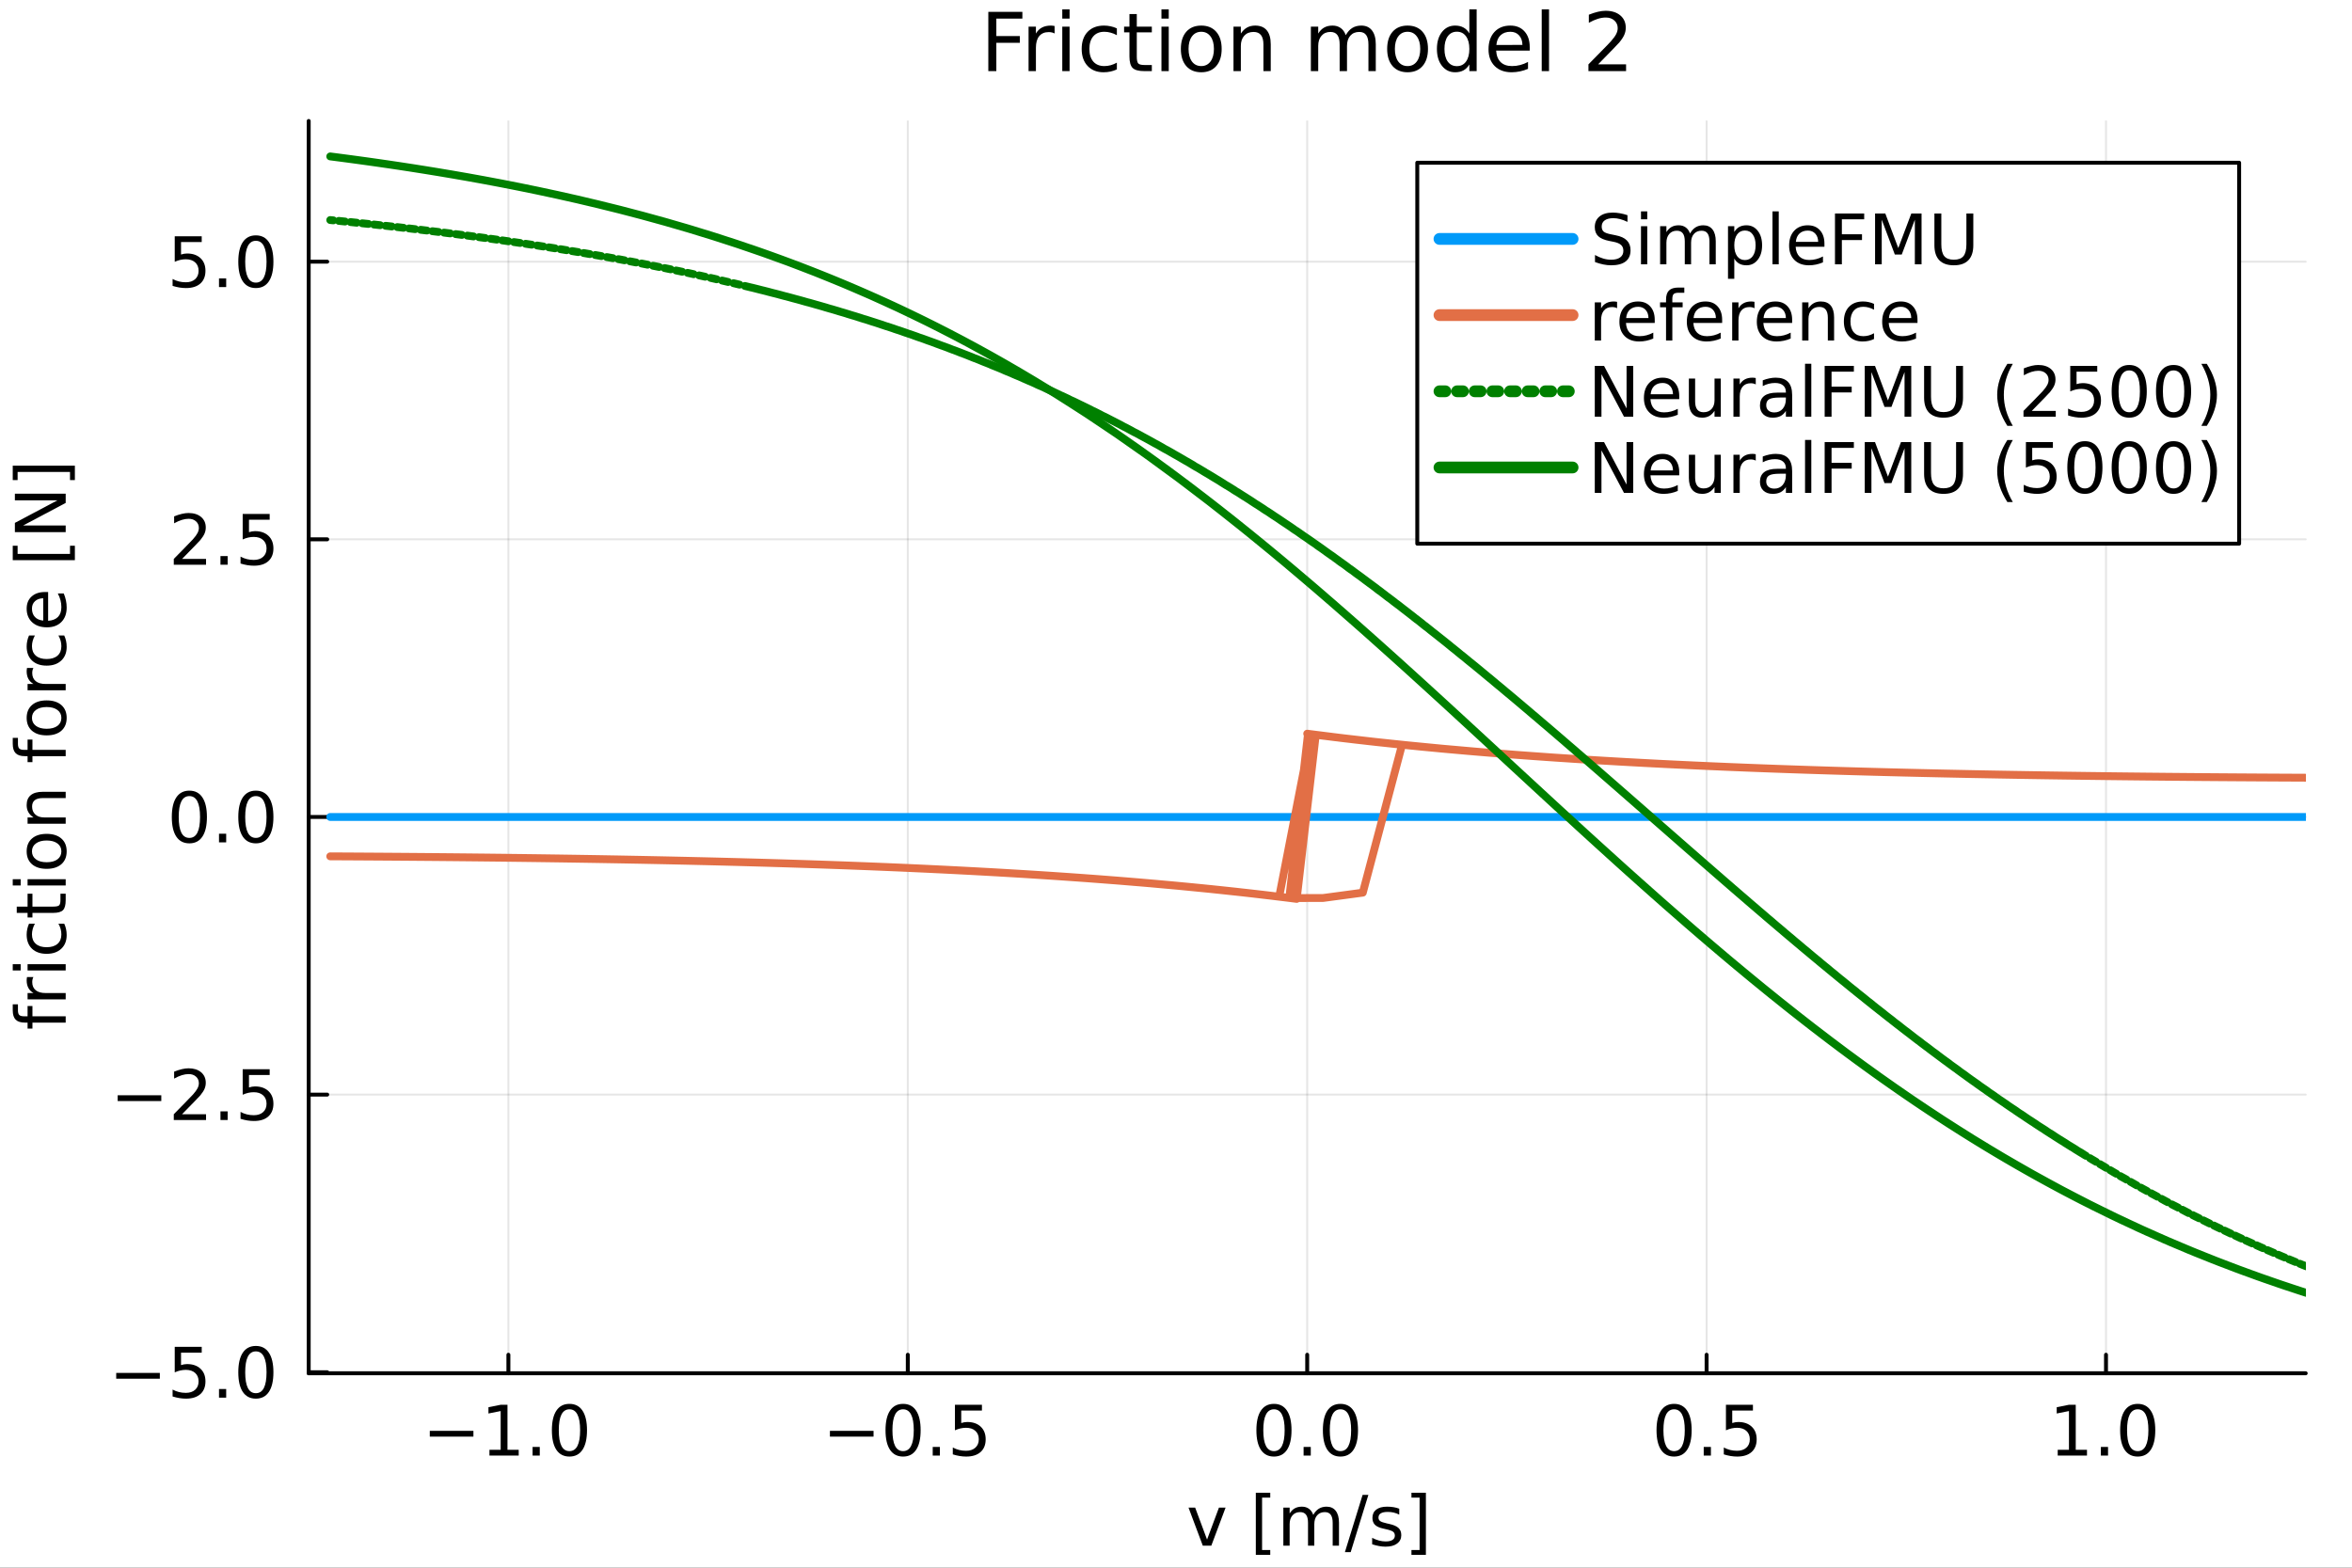 <?xml version="1.0" encoding="utf-8"?>
<svg xmlns="http://www.w3.org/2000/svg" xmlns:xlink="http://www.w3.org/1999/xlink" width="600" height="400" viewBox="0 0 2400 1600">
<rect x="0" y="0" width="2400" height="1600" fill="#333333" stroke="none"/>
<defs>
  <clipPath id="clip430">
    <rect x="0" y="0" width="2400" height="1600"/>
  </clipPath>
</defs>
<path clip-path="url(#clip430)" d="M0 1600 L2400 1600 L2400 0 L0 0  Z" fill="#ffffff" fill-rule="evenodd" fill-opacity="1"/>
<defs>
  <clipPath id="clip431">
    <rect x="480" y="0" width="1681" height="1600"/>
  </clipPath>
</defs>
<path clip-path="url(#clip430)" d="M314.996 1401.58 L2352.76 1401.58 L2352.76 123.472 L314.996 123.472  Z" fill="#ffffff" fill-rule="evenodd" fill-opacity="1"/>
<defs>
  <clipPath id="clip432">
    <rect x="314" y="123" width="2039" height="1279"/>
  </clipPath>
</defs>
<polyline clip-path="url(#clip432)" style="stroke:#000000; stroke-linecap:round; stroke-linejoin:round; stroke-width:2; stroke-opacity:0.1; fill:none" points="518.772,1401.58 518.772,123.472 "/>
<polyline clip-path="url(#clip432)" style="stroke:#000000; stroke-linecap:round; stroke-linejoin:round; stroke-width:2; stroke-opacity:0.1; fill:none" points="926.324,1401.58 926.324,123.472 "/>
<polyline clip-path="url(#clip432)" style="stroke:#000000; stroke-linecap:round; stroke-linejoin:round; stroke-width:2; stroke-opacity:0.1; fill:none" points="1333.88,1401.58 1333.88,123.472 "/>
<polyline clip-path="url(#clip432)" style="stroke:#000000; stroke-linecap:round; stroke-linejoin:round; stroke-width:2; stroke-opacity:0.1; fill:none" points="1741.43,1401.58 1741.43,123.472 "/>
<polyline clip-path="url(#clip432)" style="stroke:#000000; stroke-linecap:round; stroke-linejoin:round; stroke-width:2; stroke-opacity:0.1; fill:none" points="2148.98,1401.58 2148.98,123.472 "/>
<polyline clip-path="url(#clip432)" style="stroke:#000000; stroke-linecap:round; stroke-linejoin:round; stroke-width:2; stroke-opacity:0.1; fill:none" points="314.996,1400.54 2352.76,1400.54 "/>
<polyline clip-path="url(#clip432)" style="stroke:#000000; stroke-linecap:round; stroke-linejoin:round; stroke-width:2; stroke-opacity:0.1; fill:none" points="314.996,1117.17 2352.76,1117.17 "/>
<polyline clip-path="url(#clip432)" style="stroke:#000000; stroke-linecap:round; stroke-linejoin:round; stroke-width:2; stroke-opacity:0.1; fill:none" points="314.996,833.806 2352.76,833.806 "/>
<polyline clip-path="url(#clip432)" style="stroke:#000000; stroke-linecap:round; stroke-linejoin:round; stroke-width:2; stroke-opacity:0.1; fill:none" points="314.996,550.438 2352.76,550.438 "/>
<polyline clip-path="url(#clip432)" style="stroke:#000000; stroke-linecap:round; stroke-linejoin:round; stroke-width:2; stroke-opacity:0.1; fill:none" points="314.996,267.07 2352.76,267.07 "/>
<polyline clip-path="url(#clip430)" style="stroke:#000000; stroke-linecap:round; stroke-linejoin:round; stroke-width:4; stroke-opacity:1; fill:none" points="314.996,1401.58 2352.76,1401.58 "/>
<polyline clip-path="url(#clip430)" style="stroke:#000000; stroke-linecap:round; stroke-linejoin:round; stroke-width:4; stroke-opacity:1; fill:none" points="518.772,1401.58 518.772,1382.68 "/>
<polyline clip-path="url(#clip430)" style="stroke:#000000; stroke-linecap:round; stroke-linejoin:round; stroke-width:4; stroke-opacity:1; fill:none" points="926.324,1401.58 926.324,1382.68 "/>
<polyline clip-path="url(#clip430)" style="stroke:#000000; stroke-linecap:round; stroke-linejoin:round; stroke-width:4; stroke-opacity:1; fill:none" points="1333.88,1401.58 1333.88,1382.68 "/>
<polyline clip-path="url(#clip430)" style="stroke:#000000; stroke-linecap:round; stroke-linejoin:round; stroke-width:4; stroke-opacity:1; fill:none" points="1741.43,1401.58 1741.43,1382.68 "/>
<polyline clip-path="url(#clip430)" style="stroke:#000000; stroke-linecap:round; stroke-linejoin:round; stroke-width:4; stroke-opacity:1; fill:none" points="2148.98,1401.58 2148.98,1382.68 "/>
<path clip-path="url(#clip430)" d="M438.564 1460.34 L483.078 1460.34 L483.078 1466.24 L438.564 1466.24 L438.564 1460.34 Z" fill="#000000" fill-rule="nonzero" fill-opacity="1" /><path clip-path="url(#clip430)" d="M499.432 1479.68 L510.89 1479.68 L510.89 1440.13 L498.425 1442.63 L498.425 1436.24 L510.821 1433.74 L517.834 1433.74 L517.834 1479.68 L529.293 1479.68 L529.293 1485.58 L499.432 1485.58 L499.432 1479.68 Z" fill="#000000" fill-rule="nonzero" fill-opacity="1" /><path clip-path="url(#clip430)" d="M543.459 1476.76 L550.786 1476.76 L550.786 1485.58 L543.459 1485.58 L543.459 1476.76 Z" fill="#000000" fill-rule="nonzero" fill-opacity="1" /><path clip-path="url(#clip430)" d="M581.063 1438.36 Q575.647 1438.36 572.904 1443.71 Q570.195 1449.02 570.195 1459.71 Q570.195 1470.37 572.904 1475.72 Q575.647 1481.03 581.063 1481.03 Q586.515 1481.03 589.223 1475.72 Q591.966 1470.37 591.966 1459.71 Q591.966 1449.02 589.223 1443.71 Q586.515 1438.36 581.063 1438.36 M581.063 1432.8 Q589.779 1432.8 594.362 1439.71 Q598.98 1446.59 598.98 1459.71 Q598.98 1472.8 594.362 1479.71 Q589.779 1486.59 581.063 1486.59 Q572.348 1486.59 567.73 1479.71 Q563.147 1472.8 563.147 1459.71 Q563.147 1446.59 567.73 1439.71 Q572.348 1432.8 581.063 1432.8 Z" fill="#000000" fill-rule="nonzero" fill-opacity="1" /><path clip-path="url(#clip430)" d="M846.863 1460.34 L891.376 1460.34 L891.376 1466.24 L846.863 1466.24 L846.863 1460.34 Z" fill="#000000" fill-rule="nonzero" fill-opacity="1" /><path clip-path="url(#clip430)" d="M921.515 1438.36 Q916.098 1438.36 913.355 1443.71 Q910.647 1449.02 910.647 1459.71 Q910.647 1470.37 913.355 1475.72 Q916.098 1481.03 921.515 1481.03 Q926.966 1481.03 929.675 1475.72 Q932.418 1470.37 932.418 1459.71 Q932.418 1449.02 929.675 1443.71 Q926.966 1438.36 921.515 1438.36 M921.515 1432.8 Q930.23 1432.8 934.813 1439.71 Q939.432 1446.59 939.432 1459.71 Q939.432 1472.8 934.813 1479.71 Q930.23 1486.59 921.515 1486.59 Q912.8 1486.59 908.182 1479.71 Q903.598 1472.8 903.598 1459.71 Q903.598 1446.59 908.182 1439.71 Q912.8 1432.8 921.515 1432.8 Z" fill="#000000" fill-rule="nonzero" fill-opacity="1" /><path clip-path="url(#clip430)" d="M951.758 1476.76 L959.084 1476.76 L959.084 1485.58 L951.758 1485.58 L951.758 1476.76 Z" fill="#000000" fill-rule="nonzero" fill-opacity="1" /><path clip-path="url(#clip430)" d="M974.431 1433.74 L1001.97 1433.74 L1001.97 1439.64 L980.855 1439.64 L980.855 1452.35 Q982.383 1451.83 983.91 1451.59 Q985.438 1451.31 986.966 1451.31 Q995.646 1451.31 1000.72 1456.07 Q1005.79 1460.82 1005.79 1468.95 Q1005.79 1477.32 1000.58 1481.97 Q995.369 1486.59 985.89 1486.59 Q982.626 1486.59 979.223 1486.03 Q975.855 1485.48 972.244 1484.36 L972.244 1477.32 Q975.369 1479.02 978.702 1479.85 Q982.035 1480.68 985.751 1480.68 Q991.758 1480.68 995.265 1477.52 Q998.771 1474.36 998.771 1468.95 Q998.771 1463.53 995.265 1460.37 Q991.758 1457.21 985.751 1457.21 Q982.938 1457.21 980.126 1457.84 Q977.348 1458.46 974.431 1459.78 L974.431 1433.74 Z" fill="#000000" fill-rule="nonzero" fill-opacity="1" /><path clip-path="url(#clip430)" d="M1299.95 1438.36 Q1294.54 1438.36 1291.79 1443.71 Q1289.08 1449.02 1289.08 1459.71 Q1289.08 1470.37 1291.79 1475.72 Q1294.54 1481.03 1299.95 1481.03 Q1305.4 1481.03 1308.11 1475.72 Q1310.86 1470.37 1310.86 1459.71 Q1310.86 1449.02 1308.11 1443.71 Q1305.4 1438.36 1299.95 1438.36 M1299.95 1432.8 Q1308.67 1432.8 1313.25 1439.71 Q1317.87 1446.59 1317.87 1459.71 Q1317.87 1472.8 1313.25 1479.71 Q1308.67 1486.59 1299.95 1486.59 Q1291.24 1486.59 1286.62 1479.71 Q1282.04 1472.8 1282.04 1459.71 Q1282.04 1446.59 1286.62 1439.71 Q1291.24 1432.8 1299.95 1432.8 Z" fill="#000000" fill-rule="nonzero" fill-opacity="1" /><path clip-path="url(#clip430)" d="M1330.2 1476.76 L1337.52 1476.76 L1337.52 1485.58 L1330.2 1485.58 L1330.2 1476.76 Z" fill="#000000" fill-rule="nonzero" fill-opacity="1" /><path clip-path="url(#clip430)" d="M1367.8 1438.36 Q1362.38 1438.36 1359.64 1443.71 Q1356.93 1449.02 1356.93 1459.71 Q1356.93 1470.37 1359.64 1475.72 Q1362.38 1481.03 1367.8 1481.03 Q1373.25 1481.03 1375.96 1475.72 Q1378.7 1470.37 1378.7 1459.71 Q1378.7 1449.02 1375.96 1443.71 Q1373.25 1438.36 1367.8 1438.36 M1367.8 1432.8 Q1376.51 1432.8 1381.1 1439.71 Q1385.72 1446.59 1385.72 1459.71 Q1385.72 1472.8 1381.1 1479.71 Q1376.51 1486.59 1367.8 1486.59 Q1359.08 1486.59 1354.47 1479.71 Q1349.88 1472.8 1349.88 1459.71 Q1349.88 1446.59 1354.47 1439.71 Q1359.08 1432.8 1367.8 1432.8 Z" fill="#000000" fill-rule="nonzero" fill-opacity="1" /><path clip-path="url(#clip430)" d="M1708.25 1438.36 Q1702.83 1438.36 1700.09 1443.71 Q1697.38 1449.02 1697.38 1459.71 Q1697.38 1470.37 1700.09 1475.72 Q1702.83 1481.03 1708.25 1481.03 Q1713.7 1481.03 1716.41 1475.72 Q1719.15 1470.37 1719.15 1459.71 Q1719.15 1449.02 1716.41 1443.71 Q1713.7 1438.36 1708.25 1438.36 M1708.25 1432.8 Q1716.97 1432.8 1721.55 1439.71 Q1726.17 1446.59 1726.17 1459.71 Q1726.17 1472.8 1721.55 1479.71 Q1716.97 1486.59 1708.25 1486.59 Q1699.54 1486.59 1694.92 1479.71 Q1690.33 1472.8 1690.33 1459.71 Q1690.33 1446.59 1694.92 1439.71 Q1699.54 1432.8 1708.25 1432.8 Z" fill="#000000" fill-rule="nonzero" fill-opacity="1" /><path clip-path="url(#clip430)" d="M1738.49 1476.76 L1745.82 1476.76 L1745.82 1485.58 L1738.49 1485.58 L1738.49 1476.76 Z" fill="#000000" fill-rule="nonzero" fill-opacity="1" /><path clip-path="url(#clip430)" d="M1761.17 1433.74 L1788.7 1433.74 L1788.7 1439.64 L1767.59 1439.64 L1767.59 1452.35 Q1769.12 1451.83 1770.65 1451.59 Q1772.17 1451.31 1773.7 1451.31 Q1782.38 1451.31 1787.45 1456.07 Q1792.52 1460.82 1792.52 1468.95 Q1792.52 1477.32 1787.31 1481.97 Q1782.1 1486.59 1772.63 1486.59 Q1769.36 1486.59 1765.96 1486.03 Q1762.59 1485.48 1758.98 1484.36 L1758.98 1477.32 Q1762.1 1479.02 1765.44 1479.85 Q1768.77 1480.68 1772.49 1480.68 Q1778.49 1480.68 1782 1477.52 Q1785.51 1474.36 1785.51 1468.95 Q1785.51 1463.53 1782 1460.37 Q1778.49 1457.21 1772.49 1457.21 Q1769.67 1457.21 1766.86 1457.84 Q1764.08 1458.46 1761.17 1459.78 L1761.17 1433.74 Z" fill="#000000" fill-rule="nonzero" fill-opacity="1" /><path clip-path="url(#clip430)" d="M2099.71 1479.68 L2111.17 1479.68 L2111.17 1440.13 L2098.7 1442.63 L2098.7 1436.24 L2111.1 1433.74 L2118.11 1433.74 L2118.11 1479.68 L2129.57 1479.68 L2129.57 1485.58 L2099.71 1485.58 L2099.71 1479.68 Z" fill="#000000" fill-rule="nonzero" fill-opacity="1" /><path clip-path="url(#clip430)" d="M2143.74 1476.76 L2151.06 1476.76 L2151.06 1485.58 L2143.74 1485.58 L2143.74 1476.76 Z" fill="#000000" fill-rule="nonzero" fill-opacity="1" /><path clip-path="url(#clip430)" d="M2181.34 1438.36 Q2175.92 1438.36 2173.18 1443.71 Q2170.47 1449.02 2170.47 1459.71 Q2170.47 1470.37 2173.18 1475.72 Q2175.92 1481.03 2181.34 1481.03 Q2186.79 1481.03 2189.5 1475.72 Q2192.24 1470.37 2192.24 1459.71 Q2192.24 1449.02 2189.5 1443.71 Q2186.79 1438.36 2181.34 1438.36 M2181.34 1432.8 Q2190.06 1432.8 2194.64 1439.71 Q2199.26 1446.59 2199.26 1459.71 Q2199.26 1472.8 2194.64 1479.71 Q2190.06 1486.59 2181.34 1486.59 Q2172.63 1486.59 2168.01 1479.71 Q2163.42 1472.8 2163.42 1459.71 Q2163.42 1446.59 2168.01 1439.71 Q2172.63 1432.8 2181.34 1432.8 Z" fill="#000000" fill-rule="nonzero" fill-opacity="1" /><path clip-path="url(#clip430)" d="M1212.77 1538.66 L1219.54 1538.66 L1231.69 1571.3 L1243.84 1538.66 L1250.61 1538.66 L1236.03 1577.55 L1227.35 1577.55 L1212.77 1538.66 Z" fill="#000000" fill-rule="nonzero" fill-opacity="1" /><path clip-path="url(#clip430)" d="M1281.45 1523.52 L1296.17 1523.52 L1296.17 1528.49 L1287.83 1528.49 L1287.83 1581.96 L1296.17 1581.96 L1296.17 1586.92 L1281.45 1586.92 L1281.45 1523.52 Z" fill="#000000" fill-rule="nonzero" fill-opacity="1" /><path clip-path="url(#clip430)" d="M1340.06 1546.12 Q1342.45 1541.82 1345.79 1539.77 Q1349.12 1537.72 1353.63 1537.72 Q1359.71 1537.72 1363.01 1541.99 Q1366.31 1546.23 1366.31 1554.08 L1366.31 1577.55 L1359.88 1577.55 L1359.88 1554.28 Q1359.88 1548.69 1357.9 1545.99 Q1355.92 1543.28 1351.86 1543.28 Q1346.9 1543.28 1344.01 1546.58 Q1341.13 1549.87 1341.13 1555.57 L1341.13 1577.55 L1334.71 1577.55 L1334.71 1554.28 Q1334.71 1548.66 1332.73 1545.99 Q1330.75 1543.28 1326.62 1543.28 Q1321.72 1543.28 1318.84 1546.61 Q1315.96 1549.91 1315.96 1555.57 L1315.96 1577.55 L1309.54 1577.55 L1309.54 1538.66 L1315.96 1538.66 L1315.96 1544.7 Q1318.15 1541.12 1321.2 1539.42 Q1324.26 1537.72 1328.46 1537.72 Q1332.7 1537.72 1335.65 1539.87 Q1338.63 1542.03 1340.06 1546.12 Z" fill="#000000" fill-rule="nonzero" fill-opacity="1" /><path clip-path="url(#clip430)" d="M1390.4 1525.71 L1396.31 1525.71 L1378.25 1584.15 L1372.35 1584.15 L1390.4 1525.71 Z" fill="#000000" fill-rule="nonzero" fill-opacity="1" /><path clip-path="url(#clip430)" d="M1427.8 1539.8 L1427.8 1545.85 Q1425.09 1544.46 1422.17 1543.76 Q1419.26 1543.07 1416.13 1543.07 Q1411.38 1543.07 1408.98 1544.53 Q1406.62 1545.99 1406.62 1548.9 Q1406.62 1551.12 1408.32 1552.41 Q1410.02 1553.66 1415.16 1554.8 L1417.35 1555.29 Q1424.15 1556.75 1427 1559.42 Q1429.88 1562.06 1429.88 1566.82 Q1429.88 1572.24 1425.58 1575.4 Q1421.31 1578.55 1413.81 1578.55 Q1410.68 1578.55 1407.28 1577.93 Q1403.91 1577.34 1400.16 1576.12 L1400.16 1569.53 Q1403.7 1571.37 1407.14 1572.3 Q1410.58 1573.21 1413.94 1573.21 Q1418.46 1573.21 1420.89 1571.68 Q1423.32 1570.12 1423.32 1567.3 Q1423.32 1564.7 1421.55 1563.31 Q1419.81 1561.92 1413.88 1560.64 L1411.65 1560.12 Q1405.72 1558.87 1403.08 1556.3 Q1400.44 1553.69 1400.44 1549.18 Q1400.44 1543.69 1404.33 1540.71 Q1408.22 1537.72 1415.37 1537.72 Q1418.91 1537.72 1422.04 1538.24 Q1425.16 1538.76 1427.8 1539.8 Z" fill="#000000" fill-rule="nonzero" fill-opacity="1" /><path clip-path="url(#clip430)" d="M1454.99 1523.52 L1454.99 1586.92 L1440.26 1586.92 L1440.26 1581.96 L1448.56 1581.96 L1448.56 1528.49 L1440.26 1528.49 L1440.26 1523.52 L1454.99 1523.52 Z" fill="#000000" fill-rule="nonzero" fill-opacity="1" /><polyline clip-path="url(#clip430)" style="stroke:#000000; stroke-linecap:round; stroke-linejoin:round; stroke-width:4; stroke-opacity:1; fill:none" points="314.996,1401.58 314.996,123.472 "/>
<polyline clip-path="url(#clip430)" style="stroke:#000000; stroke-linecap:round; stroke-linejoin:round; stroke-width:4; stroke-opacity:1; fill:none" points="314.996,1400.54 333.894,1400.54 "/>
<polyline clip-path="url(#clip430)" style="stroke:#000000; stroke-linecap:round; stroke-linejoin:round; stroke-width:4; stroke-opacity:1; fill:none" points="314.996,1117.17 333.894,1117.17 "/>
<polyline clip-path="url(#clip430)" style="stroke:#000000; stroke-linecap:round; stroke-linejoin:round; stroke-width:4; stroke-opacity:1; fill:none" points="314.996,833.806 333.894,833.806 "/>
<polyline clip-path="url(#clip430)" style="stroke:#000000; stroke-linecap:round; stroke-linejoin:round; stroke-width:4; stroke-opacity:1; fill:none" points="314.996,550.438 333.894,550.438 "/>
<polyline clip-path="url(#clip430)" style="stroke:#000000; stroke-linecap:round; stroke-linejoin:round; stroke-width:4; stroke-opacity:1; fill:none" points="314.996,267.07 333.894,267.07 "/>
<path clip-path="url(#clip430)" d="M118.58 1401.22 L163.094 1401.22 L163.094 1407.12 L118.58 1407.12 L118.58 1401.22 Z" fill="#000000" fill-rule="nonzero" fill-opacity="1" /><path clip-path="url(#clip430)" d="M178.302 1374.62 L205.837 1374.62 L205.837 1380.52 L184.726 1380.52 L184.726 1393.23 Q186.253 1392.71 187.781 1392.47 Q189.309 1392.19 190.837 1392.19 Q199.517 1392.19 204.587 1396.95 Q209.656 1401.71 209.656 1409.83 Q209.656 1418.2 204.448 1422.85 Q199.239 1427.47 189.76 1427.47 Q186.496 1427.47 183.094 1426.91 Q179.726 1426.36 176.115 1425.25 L176.115 1418.2 Q179.24 1419.9 182.573 1420.73 Q185.906 1421.57 189.621 1421.57 Q195.628 1421.57 199.135 1418.41 Q202.642 1415.25 202.642 1409.83 Q202.642 1404.41 199.135 1401.25 Q195.628 1398.09 189.621 1398.09 Q186.809 1398.09 183.996 1398.72 Q181.219 1399.34 178.302 1400.66 L178.302 1374.62 Z" fill="#000000" fill-rule="nonzero" fill-opacity="1" /><path clip-path="url(#clip430)" d="M223.475 1417.64 L230.802 1417.64 L230.802 1426.46 L223.475 1426.46 L223.475 1417.64 Z" fill="#000000" fill-rule="nonzero" fill-opacity="1" /><path clip-path="url(#clip430)" d="M261.079 1379.24 Q255.663 1379.24 252.92 1384.59 Q250.211 1389.9 250.211 1400.59 Q250.211 1411.25 252.92 1416.6 Q255.663 1421.91 261.079 1421.91 Q266.531 1421.91 269.239 1416.6 Q271.982 1411.25 271.982 1400.59 Q271.982 1389.9 269.239 1384.59 Q266.531 1379.24 261.079 1379.24 M261.079 1373.68 Q269.795 1373.68 274.378 1380.59 Q278.996 1387.47 278.996 1400.59 Q278.996 1413.68 274.378 1420.59 Q269.795 1427.47 261.079 1427.47 Q252.364 1427.47 247.746 1420.59 Q243.163 1413.68 243.163 1400.59 Q243.163 1387.47 247.746 1380.59 Q252.364 1373.68 261.079 1373.68 Z" fill="#000000" fill-rule="nonzero" fill-opacity="1" /><path clip-path="url(#clip430)" d="M120.073 1117.85 L164.587 1117.85 L164.587 1123.75 L120.073 1123.75 L120.073 1117.85 Z" fill="#000000" fill-rule="nonzero" fill-opacity="1" /><path clip-path="url(#clip430)" d="M185.767 1137.19 L210.246 1137.19 L210.246 1143.09 L177.33 1143.09 L177.33 1137.19 Q181.323 1133.06 188.198 1126.11 Q195.108 1119.14 196.878 1117.12 Q200.246 1113.34 201.566 1110.73 Q202.92 1108.09 202.92 1105.56 Q202.92 1101.43 200.003 1098.82 Q197.121 1096.22 192.469 1096.22 Q189.17 1096.22 185.49 1097.37 Q181.844 1098.51 177.677 1100.84 L177.677 1093.75 Q181.913 1092.05 185.594 1091.18 Q189.274 1090.32 192.33 1090.32 Q200.385 1090.32 205.177 1094.34 Q209.969 1098.37 209.969 1105.11 Q209.969 1108.3 208.753 1111.18 Q207.573 1114.03 204.413 1117.92 Q203.545 1118.93 198.892 1123.75 Q194.239 1128.55 185.767 1137.19 Z" fill="#000000" fill-rule="nonzero" fill-opacity="1" /><path clip-path="url(#clip430)" d="M224.968 1134.27 L232.295 1134.27 L232.295 1143.09 L224.968 1143.09 L224.968 1134.27 Z" fill="#000000" fill-rule="nonzero" fill-opacity="1" /><path clip-path="url(#clip430)" d="M247.642 1091.25 L275.177 1091.25 L275.177 1097.16 L254.066 1097.16 L254.066 1109.87 Q255.593 1109.34 257.121 1109.1 Q258.649 1108.82 260.177 1108.82 Q268.857 1108.82 273.927 1113.58 Q278.996 1118.34 278.996 1126.46 Q278.996 1134.83 273.788 1139.48 Q268.579 1144.1 259.1 1144.1 Q255.836 1144.1 252.434 1143.55 Q249.066 1142.99 245.454 1141.88 L245.454 1134.83 Q248.579 1136.53 251.913 1137.36 Q255.246 1138.2 258.961 1138.2 Q264.968 1138.2 268.475 1135.04 Q271.982 1131.88 271.982 1126.46 Q271.982 1121.05 268.475 1117.89 Q264.968 1114.73 258.961 1114.73 Q256.149 1114.73 253.336 1115.35 Q250.559 1115.98 247.642 1117.3 L247.642 1091.25 Z" fill="#000000" fill-rule="nonzero" fill-opacity="1" /><path clip-path="url(#clip430)" d="M193.233 812.504 Q187.816 812.504 185.073 817.851 Q182.365 823.164 182.365 833.858 Q182.365 844.518 185.073 849.865 Q187.816 855.178 193.233 855.178 Q198.684 855.178 201.392 849.865 Q204.135 844.518 204.135 833.858 Q204.135 823.164 201.392 817.851 Q198.684 812.504 193.233 812.504 M193.233 806.949 Q201.948 806.949 206.531 813.858 Q211.149 820.733 211.149 833.858 Q211.149 846.948 206.531 853.858 Q201.948 860.733 193.233 860.733 Q184.517 860.733 179.899 853.858 Q175.316 846.948 175.316 833.858 Q175.316 820.733 179.899 813.858 Q184.517 806.949 193.233 806.949 Z" fill="#000000" fill-rule="nonzero" fill-opacity="1" /><path clip-path="url(#clip430)" d="M223.475 850.907 L230.802 850.907 L230.802 859.726 L223.475 859.726 L223.475 850.907 Z" fill="#000000" fill-rule="nonzero" fill-opacity="1" /><path clip-path="url(#clip430)" d="M261.079 812.504 Q255.663 812.504 252.92 817.851 Q250.211 823.164 250.211 833.858 Q250.211 844.518 252.92 849.865 Q255.663 855.178 261.079 855.178 Q266.531 855.178 269.239 849.865 Q271.982 844.518 271.982 833.858 Q271.982 823.164 269.239 817.851 Q266.531 812.504 261.079 812.504 M261.079 806.949 Q269.795 806.949 274.378 813.858 Q278.996 820.733 278.996 833.858 Q278.996 846.948 274.378 853.858 Q269.795 860.733 261.079 860.733 Q252.364 860.733 247.746 853.858 Q243.163 846.948 243.163 833.858 Q243.163 820.733 247.746 813.858 Q252.364 806.949 261.079 806.949 Z" fill="#000000" fill-rule="nonzero" fill-opacity="1" /><path clip-path="url(#clip430)" d="M185.767 570.456 L210.246 570.456 L210.246 576.358 L177.33 576.358 L177.33 570.456 Q181.323 566.324 188.198 559.379 Q195.108 552.4 196.878 550.386 Q200.246 546.602 201.566 543.997 Q202.92 541.358 202.92 538.824 Q202.92 534.692 200.003 532.088 Q197.121 529.484 192.469 529.484 Q189.17 529.484 185.49 530.629 Q181.844 531.775 177.677 534.102 L177.677 527.018 Q181.913 525.317 185.594 524.449 Q189.274 523.581 192.33 523.581 Q200.385 523.581 205.177 527.609 Q209.969 531.636 209.969 538.372 Q209.969 541.567 208.753 544.449 Q207.573 547.296 204.413 551.185 Q203.545 552.192 198.892 557.018 Q194.239 561.81 185.767 570.456 Z" fill="#000000" fill-rule="nonzero" fill-opacity="1" /><path clip-path="url(#clip430)" d="M224.968 567.539 L232.295 567.539 L232.295 576.358 L224.968 576.358 L224.968 567.539 Z" fill="#000000" fill-rule="nonzero" fill-opacity="1" /><path clip-path="url(#clip430)" d="M247.642 524.518 L275.177 524.518 L275.177 530.421 L254.066 530.421 L254.066 543.129 Q255.593 542.608 257.121 542.365 Q258.649 542.088 260.177 542.088 Q268.857 542.088 273.927 546.845 Q278.996 551.601 278.996 559.726 Q278.996 568.094 273.788 572.747 Q268.579 577.365 259.1 577.365 Q255.836 577.365 252.434 576.81 Q249.066 576.254 245.454 575.143 L245.454 568.094 Q248.579 569.796 251.913 570.629 Q255.246 571.463 258.961 571.463 Q264.968 571.463 268.475 568.303 Q271.982 565.143 271.982 559.726 Q271.982 554.31 268.475 551.15 Q264.968 547.99 258.961 547.99 Q256.149 547.99 253.336 548.615 Q250.559 549.24 247.642 550.56 L247.642 524.518 Z" fill="#000000" fill-rule="nonzero" fill-opacity="1" /><path clip-path="url(#clip430)" d="M178.302 241.15 L205.837 241.15 L205.837 247.053 L184.726 247.053 L184.726 259.761 Q186.253 259.241 187.781 258.998 Q189.309 258.72 190.837 258.72 Q199.517 258.72 204.587 263.477 Q209.656 268.234 209.656 276.359 Q209.656 284.727 204.448 289.379 Q199.239 293.997 189.76 293.997 Q186.496 293.997 183.094 293.442 Q179.726 292.886 176.115 291.775 L176.115 284.727 Q179.24 286.428 182.573 287.261 Q185.906 288.095 189.621 288.095 Q195.628 288.095 199.135 284.935 Q202.642 281.775 202.642 276.359 Q202.642 270.942 199.135 267.782 Q195.628 264.623 189.621 264.623 Q186.809 264.623 183.996 265.248 Q181.219 265.873 178.302 267.192 L178.302 241.15 Z" fill="#000000" fill-rule="nonzero" fill-opacity="1" /><path clip-path="url(#clip430)" d="M223.475 284.171 L230.802 284.171 L230.802 292.99 L223.475 292.99 L223.475 284.171 Z" fill="#000000" fill-rule="nonzero" fill-opacity="1" /><path clip-path="url(#clip430)" d="M261.079 245.768 Q255.663 245.768 252.92 251.116 Q250.211 256.428 250.211 267.123 Q250.211 277.782 252.92 283.129 Q255.663 288.442 261.079 288.442 Q266.531 288.442 269.239 283.129 Q271.982 277.782 271.982 267.123 Q271.982 256.428 269.239 251.116 Q266.531 245.768 261.079 245.768 M261.079 240.213 Q269.795 240.213 274.378 247.123 Q278.996 253.998 278.996 267.123 Q278.996 280.213 274.378 287.122 Q269.795 293.997 261.079 293.997 Q252.364 293.997 247.746 287.122 Q243.163 280.213 243.163 267.123 Q243.163 253.998 247.746 247.123 Q252.364 240.213 261.079 240.213 Z" fill="#000000" fill-rule="nonzero" fill-opacity="1" /><path clip-path="url(#clip430)" d="M13.001 1025.04 L18.313 1025.04 L18.313 1031.15 Q18.313 1034.59 19.702 1035.94 Q21.091 1037.26 24.702 1037.26 L28.14 1037.26 L28.14 1026.74 L33.105 1026.74 L33.105 1037.26 L67.028 1037.26 L67.028 1043.69 L33.105 1043.69 L33.105 1049.8 L28.14 1049.8 L28.14 1043.69 L25.431 1043.69 Q18.938 1043.69 15.987 1040.67 Q13.001 1037.65 13.001 1031.08 L13.001 1025.04 Z" fill="#000000" fill-rule="nonzero" fill-opacity="1" /><path clip-path="url(#clip430)" d="M34.112 997.16 Q33.487 998.237 33.209 999.521 Q32.896 1000.77 32.896 1002.3 Q32.896 1007.72 36.438 1010.63 Q39.945 1013.51 46.542 1013.51 L67.028 1013.51 L67.028 1019.94 L28.14 1019.94 L28.14 1013.51 L34.181 1013.51 Q30.64 1011.5 28.938 1008.27 Q27.202 1005.04 27.202 1000.42 Q27.202 999.764 27.306 998.966 Q27.376 998.167 27.549 997.195 L34.112 997.16 Z" fill="#000000" fill-rule="nonzero" fill-opacity="1" /><path clip-path="url(#clip430)" d="M28.14 990.459 L28.14 984.07 L67.028 984.07 L67.028 990.459 L28.14 990.459 M13.001 990.459 L13.001 984.07 L21.091 984.07 L21.091 990.459 L13.001 990.459 Z" fill="#000000" fill-rule="nonzero" fill-opacity="1" /><path clip-path="url(#clip430)" d="M29.633 942.716 L35.605 942.716 Q34.112 945.424 33.383 948.167 Q32.619 950.876 32.619 953.653 Q32.619 959.869 36.577 963.306 Q40.501 966.744 47.618 966.744 Q54.737 966.744 58.695 963.306 Q62.618 959.869 62.618 953.653 Q62.618 950.876 61.889 948.167 Q61.125 945.424 59.632 942.716 L65.535 942.716 Q66.785 945.39 67.41 948.272 Q68.035 951.119 68.035 954.348 Q68.035 963.133 62.514 968.306 Q56.993 973.48 47.618 973.48 Q38.105 973.48 32.653 968.271 Q27.202 963.028 27.202 953.931 Q27.202 950.98 27.827 948.167 Q28.417 945.355 29.633 942.716 Z" fill="#000000" fill-rule="nonzero" fill-opacity="1" /><path clip-path="url(#clip430)" d="M17.098 925.286 L28.14 925.286 L28.14 912.126 L33.105 912.126 L33.105 925.286 L54.216 925.286 Q58.973 925.286 60.327 924.001 Q61.681 922.681 61.681 918.688 L61.681 912.126 L67.028 912.126 L67.028 918.688 Q67.028 926.084 64.285 928.897 Q61.507 931.709 54.216 931.709 L33.105 931.709 L33.105 936.397 L28.14 936.397 L28.14 931.709 L17.098 931.709 L17.098 925.286 Z" fill="#000000" fill-rule="nonzero" fill-opacity="1" /><path clip-path="url(#clip430)" d="M28.14 903.723 L28.14 897.334 L67.028 897.334 L67.028 903.723 L28.14 903.723 M13.001 903.723 L13.001 897.334 L21.091 897.334 L21.091 903.723 L13.001 903.723 Z" fill="#000000" fill-rule="nonzero" fill-opacity="1" /><path clip-path="url(#clip430)" d="M32.619 868.897 Q32.619 874.036 36.646 877.022 Q40.639 880.008 47.618 880.008 Q54.598 880.008 58.625 877.057 Q62.618 874.071 62.618 868.897 Q62.618 863.793 58.591 860.807 Q54.563 857.821 47.618 857.821 Q40.709 857.821 36.681 860.807 Q32.619 863.793 32.619 868.897 M27.202 868.897 Q27.202 860.564 32.619 855.807 Q38.035 851.05 47.618 851.05 Q57.167 851.05 62.618 855.807 Q68.035 860.564 68.035 868.897 Q68.035 877.265 62.618 882.022 Q57.167 886.744 47.618 886.744 Q38.035 886.744 32.619 882.022 Q27.202 877.265 27.202 868.897 Z" fill="#000000" fill-rule="nonzero" fill-opacity="1" /><path clip-path="url(#clip430)" d="M43.556 808.133 L67.028 808.133 L67.028 814.522 L43.764 814.522 Q38.244 814.522 35.501 816.675 Q32.758 818.828 32.758 823.133 Q32.758 828.307 36.056 831.293 Q39.355 834.279 45.049 834.279 L67.028 834.279 L67.028 840.703 L28.14 840.703 L28.14 834.279 L34.181 834.279 Q30.674 831.987 28.938 828.897 Q27.202 825.772 27.202 821.71 Q27.202 815.008 31.369 811.571 Q35.501 808.133 43.556 808.133 Z" fill="#000000" fill-rule="nonzero" fill-opacity="1" /><path clip-path="url(#clip430)" d="M13.001 753.099 L18.313 753.099 L18.313 759.21 Q18.313 762.648 19.702 764.002 Q21.091 765.321 24.702 765.321 L28.14 765.321 L28.14 754.8 L33.105 754.8 L33.105 765.321 L67.028 765.321 L67.028 771.745 L33.105 771.745 L33.105 777.856 L28.14 777.856 L28.14 771.745 L25.431 771.745 Q18.938 771.745 15.987 768.724 Q13.001 765.703 13.001 759.141 L13.001 753.099 Z" fill="#000000" fill-rule="nonzero" fill-opacity="1" /><path clip-path="url(#clip430)" d="M32.619 732.682 Q32.619 737.821 36.646 740.807 Q40.639 743.793 47.618 743.793 Q54.598 743.793 58.625 740.842 Q62.618 737.856 62.618 732.682 Q62.618 727.578 58.591 724.592 Q54.563 721.606 47.618 721.606 Q40.709 721.606 36.681 724.592 Q32.619 727.578 32.619 732.682 M27.202 732.682 Q27.202 724.349 32.619 719.592 Q38.035 714.835 47.618 714.835 Q57.167 714.835 62.618 719.592 Q68.035 724.349 68.035 732.682 Q68.035 741.05 62.618 745.807 Q57.167 750.53 47.618 750.53 Q38.035 750.53 32.619 745.807 Q27.202 741.05 27.202 732.682 Z" fill="#000000" fill-rule="nonzero" fill-opacity="1" /><path clip-path="url(#clip430)" d="M34.112 681.71 Q33.487 682.787 33.209 684.072 Q32.896 685.322 32.896 686.849 Q32.896 692.266 36.438 695.183 Q39.945 698.065 46.542 698.065 L67.028 698.065 L67.028 704.488 L28.14 704.488 L28.14 698.065 L34.181 698.065 Q30.64 696.051 28.938 692.821 Q27.202 689.592 27.202 684.974 Q27.202 684.315 27.306 683.516 Q27.376 682.717 27.549 681.745 L34.112 681.71 Z" fill="#000000" fill-rule="nonzero" fill-opacity="1" /><path clip-path="url(#clip430)" d="M29.633 648.586 L35.605 648.586 Q34.112 651.294 33.383 654.037 Q32.619 656.745 32.619 659.523 Q32.619 665.738 36.577 669.176 Q40.501 672.613 47.618 672.613 Q54.737 672.613 58.695 669.176 Q62.618 665.738 62.618 659.523 Q62.618 656.745 61.889 654.037 Q61.125 651.294 59.632 648.586 L65.535 648.586 Q66.785 651.259 67.41 654.141 Q68.035 656.988 68.035 660.218 Q68.035 669.002 62.514 674.176 Q56.993 679.349 47.618 679.349 Q38.105 679.349 32.653 674.141 Q27.202 668.898 27.202 659.801 Q27.202 656.849 27.827 654.037 Q28.417 651.224 29.633 648.586 Z" fill="#000000" fill-rule="nonzero" fill-opacity="1" /><path clip-path="url(#clip430)" d="M45.987 604.211 L49.112 604.211 L49.112 633.586 Q55.709 633.169 59.181 629.627 Q62.618 626.051 62.618 619.697 Q62.618 616.016 61.716 612.579 Q60.813 609.107 59.007 605.704 L65.049 605.704 Q66.507 609.141 67.271 612.752 Q68.035 616.364 68.035 620.079 Q68.035 629.384 62.618 634.836 Q57.202 640.252 47.966 640.252 Q38.417 640.252 32.827 635.113 Q27.202 629.94 27.202 621.19 Q27.202 613.343 32.271 608.794 Q37.306 604.211 45.987 604.211 M44.112 610.6 Q38.869 610.669 35.744 613.551 Q32.619 616.398 32.619 621.12 Q32.619 626.468 35.639 629.697 Q38.66 632.891 44.146 633.377 L44.112 610.6 Z" fill="#000000" fill-rule="nonzero" fill-opacity="1" /><path clip-path="url(#clip430)" d="M13.001 571.711 L13.001 556.989 L17.966 556.989 L17.966 565.322 L71.438 565.322 L71.438 556.989 L76.403 556.989 L76.403 571.711 L13.001 571.711 Z" fill="#000000" fill-rule="nonzero" fill-opacity="1" /><path clip-path="url(#clip430)" d="M15.188 543.1 L15.188 533.656 L58.556 510.67 L15.188 510.67 L15.188 503.864 L67.028 503.864 L67.028 513.309 L23.66 536.295 L67.028 536.295 L67.028 543.1 L15.188 543.1 Z" fill="#000000" fill-rule="nonzero" fill-opacity="1" /><path clip-path="url(#clip430)" d="M13.001 475.253 L76.403 475.253 L76.403 489.975 L71.438 489.975 L71.438 481.677 L17.966 481.677 L17.966 489.975 L13.001 489.975 L13.001 475.253 Z" fill="#000000" fill-rule="nonzero" fill-opacity="1" /><path clip-path="url(#clip430)" d="M1008.49 12.096 L1043.24 12.096 L1043.24 18.983 L1016.67 18.983 L1016.67 36.806 L1040.65 36.806 L1040.65 43.693 L1016.67 43.693 L1016.67 72.576 L1008.49 72.576 L1008.49 12.096 Z" fill="#000000" fill-rule="nonzero" fill-opacity="1" /><path clip-path="url(#clip430)" d="M1076.14 34.173 Q1074.88 33.444 1073.38 33.12 Q1071.92 32.756 1070.14 32.756 Q1063.82 32.756 1060.42 36.888 Q1057.06 40.979 1057.06 48.676 L1057.06 72.576 L1049.56 72.576 L1049.56 27.206 L1057.06 27.206 L1057.06 34.254 Q1059.41 30.122 1063.17 28.138 Q1066.94 26.112 1072.33 26.112 Q1073.1 26.112 1074.03 26.234 Q1074.96 26.315 1076.1 26.517 L1076.14 34.173 Z" fill="#000000" fill-rule="nonzero" fill-opacity="1" /><path clip-path="url(#clip430)" d="M1083.96 27.206 L1091.41 27.206 L1091.41 72.576 L1083.96 72.576 L1083.96 27.206 M1083.96 9.544 L1091.41 9.544 L1091.41 18.983 L1083.96 18.983 L1083.96 9.544 Z" fill="#000000" fill-rule="nonzero" fill-opacity="1" /><path clip-path="url(#clip430)" d="M1139.66 28.948 L1139.66 35.915 Q1136.5 34.173 1133.3 33.323 Q1130.14 32.431 1126.89 32.431 Q1119.64 32.431 1115.63 37.05 Q1111.62 41.627 1111.62 49.931 Q1111.62 58.236 1115.63 62.854 Q1119.64 67.431 1126.89 67.431 Q1130.14 67.431 1133.3 66.581 Q1136.5 65.689 1139.66 63.948 L1139.66 70.834 Q1136.54 72.292 1133.17 73.022 Q1129.85 73.751 1126.08 73.751 Q1115.84 73.751 1109.8 67.31 Q1103.76 60.869 1103.76 49.931 Q1103.76 38.832 1109.84 32.472 Q1115.96 26.112 1126.57 26.112 Q1130.01 26.112 1133.3 26.841 Q1136.58 27.53 1139.66 28.948 Z" fill="#000000" fill-rule="nonzero" fill-opacity="1" /><path clip-path="url(#clip430)" d="M1159.99 14.324 L1159.99 27.206 L1175.34 27.206 L1175.34 32.999 L1159.99 32.999 L1159.99 57.628 Q1159.99 63.178 1161.49 64.758 Q1163.03 66.338 1167.69 66.338 L1175.34 66.338 L1175.34 72.576 L1167.69 72.576 Q1159.06 72.576 1155.78 69.376 Q1152.5 66.135 1152.5 57.628 L1152.5 32.999 L1147.03 32.999 L1147.03 27.206 L1152.5 27.206 L1152.5 14.324 L1159.99 14.324 Z" fill="#000000" fill-rule="nonzero" fill-opacity="1" /><path clip-path="url(#clip430)" d="M1185.15 27.206 L1192.6 27.206 L1192.6 72.576 L1185.15 72.576 L1185.15 27.206 M1185.15 9.544 L1192.6 9.544 L1192.6 18.983 L1185.15 18.983 L1185.15 9.544 Z" fill="#000000" fill-rule="nonzero" fill-opacity="1" /><path clip-path="url(#clip430)" d="M1225.78 32.431 Q1219.78 32.431 1216.3 37.131 Q1212.81 41.789 1212.81 49.931 Q1212.81 58.074 1216.26 62.773 Q1219.74 67.431 1225.78 67.431 Q1231.73 67.431 1235.22 62.732 Q1238.7 58.033 1238.7 49.931 Q1238.7 41.87 1235.22 37.171 Q1231.73 32.431 1225.78 32.431 M1225.78 26.112 Q1235.5 26.112 1241.05 32.431 Q1246.6 38.751 1246.6 49.931 Q1246.6 61.071 1241.05 67.431 Q1235.5 73.751 1225.78 73.751 Q1216.01 73.751 1210.47 67.431 Q1204.96 61.071 1204.96 49.931 Q1204.96 38.751 1210.47 32.431 Q1216.01 26.112 1225.78 26.112 Z" fill="#000000" fill-rule="nonzero" fill-opacity="1" /><path clip-path="url(#clip430)" d="M1296.67 45.192 L1296.67 72.576 L1289.21 72.576 L1289.21 45.435 Q1289.21 38.994 1286.7 35.794 Q1284.19 32.594 1279.17 32.594 Q1273.13 32.594 1269.65 36.442 Q1266.17 40.29 1266.17 46.934 L1266.17 72.576 L1258.67 72.576 L1258.67 27.206 L1266.17 27.206 L1266.17 34.254 Q1268.84 30.163 1272.44 28.138 Q1276.09 26.112 1280.83 26.112 Q1288.65 26.112 1292.66 30.973 Q1296.67 35.794 1296.67 45.192 Z" fill="#000000" fill-rule="nonzero" fill-opacity="1" /><path clip-path="url(#clip430)" d="M1373.23 35.915 Q1376.03 30.892 1379.91 28.502 Q1383.8 26.112 1389.07 26.112 Q1396.16 26.112 1400.01 31.095 Q1403.86 36.037 1403.86 45.192 L1403.86 72.576 L1396.36 72.576 L1396.36 45.435 Q1396.36 38.913 1394.05 35.753 Q1391.74 32.594 1387 32.594 Q1381.21 32.594 1377.85 36.442 Q1374.49 40.29 1374.49 46.934 L1374.49 72.576 L1366.99 72.576 L1366.99 45.435 Q1366.99 38.873 1364.68 35.753 Q1362.37 32.594 1357.55 32.594 Q1351.84 32.594 1348.48 36.482 Q1345.12 40.331 1345.12 46.934 L1345.12 72.576 L1337.62 72.576 L1337.62 27.206 L1345.12 27.206 L1345.12 34.254 Q1347.67 30.082 1351.23 28.097 Q1354.8 26.112 1359.7 26.112 Q1364.64 26.112 1368.09 28.624 Q1371.57 31.135 1373.23 35.915 Z" fill="#000000" fill-rule="nonzero" fill-opacity="1" /><path clip-path="url(#clip430)" d="M1436.3 32.431 Q1430.31 32.431 1426.82 37.131 Q1423.34 41.789 1423.34 49.931 Q1423.34 58.074 1426.78 62.773 Q1430.27 67.431 1436.3 67.431 Q1442.26 67.431 1445.74 62.732 Q1449.23 58.033 1449.23 49.931 Q1449.23 41.87 1445.74 37.171 Q1442.26 32.431 1436.3 32.431 M1436.3 26.112 Q1446.03 26.112 1451.57 32.431 Q1457.12 38.751 1457.12 49.931 Q1457.12 61.071 1451.57 67.431 Q1446.03 73.751 1436.3 73.751 Q1426.54 73.751 1420.99 67.431 Q1415.48 61.071 1415.48 49.931 Q1415.48 38.751 1420.99 32.431 Q1426.54 26.112 1436.3 26.112 Z" fill="#000000" fill-rule="nonzero" fill-opacity="1" /><path clip-path="url(#clip430)" d="M1499.34 34.092 L1499.34 9.544 L1506.79 9.544 L1506.79 72.576 L1499.34 72.576 L1499.34 65.77 Q1496.99 69.821 1493.38 71.806 Q1489.82 73.751 1484.79 73.751 Q1476.57 73.751 1471.38 67.188 Q1466.24 60.626 1466.24 49.931 Q1466.24 39.237 1471.38 32.675 Q1476.57 26.112 1484.79 26.112 Q1489.82 26.112 1493.38 28.097 Q1496.99 30.041 1499.34 34.092 M1473.94 49.931 Q1473.94 58.155 1477.3 62.854 Q1480.7 67.512 1486.62 67.512 Q1492.53 67.512 1495.93 62.854 Q1499.34 58.155 1499.34 49.931 Q1499.34 41.708 1495.93 37.05 Q1492.53 32.35 1486.62 32.35 Q1480.7 32.35 1477.3 37.05 Q1473.94 41.708 1473.94 49.931 Z" fill="#000000" fill-rule="nonzero" fill-opacity="1" /><path clip-path="url(#clip430)" d="M1560.95 48.028 L1560.95 51.673 L1526.68 51.673 Q1527.16 59.37 1531.3 63.421 Q1535.47 67.431 1542.88 67.431 Q1547.18 67.431 1551.19 66.378 Q1555.24 65.325 1559.21 63.218 L1559.21 70.267 Q1555.2 71.968 1550.98 72.86 Q1546.77 73.751 1542.44 73.751 Q1531.58 73.751 1525.22 67.431 Q1518.9 61.112 1518.9 50.337 Q1518.9 39.197 1524.9 32.675 Q1530.93 26.112 1541.14 26.112 Q1550.3 26.112 1555.6 32.026 Q1560.95 37.9 1560.95 48.028 M1553.5 45.84 Q1553.41 39.723 1550.05 36.077 Q1546.73 32.431 1541.22 32.431 Q1534.98 32.431 1531.22 35.956 Q1527.49 39.48 1526.92 45.88 L1553.5 45.84 Z" fill="#000000" fill-rule="nonzero" fill-opacity="1" /><path clip-path="url(#clip430)" d="M1573.18 9.544 L1580.64 9.544 L1580.64 72.576 L1573.18 72.576 L1573.18 9.544 Z" fill="#000000" fill-rule="nonzero" fill-opacity="1" /><path clip-path="url(#clip430)" d="M1630.71 65.689 L1659.26 65.689 L1659.26 72.576 L1620.86 72.576 L1620.86 65.689 Q1625.52 60.869 1633.54 52.767 Q1641.6 44.625 1643.67 42.275 Q1647.6 37.86 1649.14 34.822 Q1650.72 31.743 1650.72 28.786 Q1650.72 23.965 1647.31 20.927 Q1643.95 17.889 1638.52 17.889 Q1634.68 17.889 1630.38 19.226 Q1626.13 20.562 1621.27 23.276 L1621.27 15.013 Q1626.21 13.028 1630.5 12.015 Q1634.8 11.002 1638.36 11.002 Q1647.76 11.002 1653.35 15.701 Q1658.94 20.4 1658.94 28.259 Q1658.94 31.986 1657.52 35.348 Q1656.15 38.67 1652.46 43.207 Q1651.45 44.382 1646.02 50.013 Q1640.59 55.603 1630.71 65.689 Z" fill="#000000" fill-rule="nonzero" fill-opacity="1" /><polyline clip-path="url(#clip432)" style="stroke:#009af9; stroke-linecap:round; stroke-linejoin:round; stroke-width:8; stroke-opacity:1; fill:none" points="1333.88,833.806 1368.67,833.806 1403.74,833.806 1439.01,833.806 1474.44,833.806 1509.95,833.806 1545.51,833.806 1581.04,833.806 1616.51,833.806 1651.85,833.806 1687.02,833.806 1721.97,833.806 1756.64,833.806 1791,833.806 1824.99,833.806 1858.58,833.806 1891.72,833.806 1924.37,833.806 1956.48,833.806 1988.03,833.806 2018.97,833.806 2049.27,833.806 2078.89,833.806 2107.8,833.806 2135.96,833.806 2163.34,833.806 2189.92,833.806 2215.66,833.806 2240.53,833.806 2264.51,833.806 2287.58,833.806 2309.7,833.806 2330.85,833.806 2351.02,833.806 2370.17,833.806 2388.29,833.806 2405.37,833.806 2421.37,833.806 2436.29,833.806 2450.11,833.806 2462.82,833.806 2474.4,833.806 2484.84,833.806 2494.13,833.806 2502.26,833.806 2509.22,833.806 2515.01,833.806 2519.62,833.806 2523.04,833.806 2525.28,833.806 2526.32,833.806 2526.17,833.806 2524.82,833.806 2522.29,833.806 2518.57,833.806 2513.66,833.806 2507.58,833.806 2500.31,833.806 2491.89,833.806 2482.3,833.806 2471.56,833.806 2459.69,833.806 2446.69,833.806 2432.57,833.806 2417.35,833.806 2401.05,833.806 2383.67,833.806 2365.24,833.806 2345.78,833.806 2325.29,833.806 2303.81,833.806 2281.34,833.806 2257.92,833.806 2233.56,833.806 2208.29,833.806 2182.12,833.806 2155.09,833.806 2127.21,833.806 2098.52,833.806 2069.03,833.806 2038.76,833.806 2007.76,833.806 1976.04,833.806 1943.62,833.806 1910.54,833.806 1876.82,833.806 1842.48,833.806 1807.55,833.806 1772.05,833.806 1736.01,833.806 1699.46,833.806 1662.4,833.806 1624.87,833.806 1586.88,833.806 1548.45,833.806 1509.6,833.806 1470.34,833.806 1430.67,833.806 1390.62,833.806 1350.18,833.806 1316.73,833.806 1287.9,833.806 1258.87,833.806 1229.69,833.806 1200.4,833.806 1171.05,833.806 1141.68,833.806 1112.33,833.806 1083.05,833.806 1053.87,833.806 1024.85,833.806 996.009,833.806 967.397,833.806 939.05,833.806 911.005,833.806 883.297,833.806 855.963,833.806 829.036,833.806 802.55,833.806 776.537,833.806 751.029,833.806 726.055,833.806 701.646,833.806 677.83,833.806 654.635,833.806 632.087,833.806 610.212,833.806 589.035,833.806 568.58,833.806 548.869,833.806 529.925,833.806 511.768,833.806 494.419,833.806 477.896,833.806 462.216,833.806 447.399,833.806 433.458,833.806 420.41,833.806 408.268,833.806 397.045,833.806 386.753,833.806 377.404,833.806 369.008,833.806 361.572,833.806 355.106,833.806 349.616,833.806 345.109,833.806 341.588,833.806 339.059,833.806 337.523,833.806 336.984,833.806 337.441,833.806 338.895,833.806 341.344,833.806 344.787,833.806 349.221,833.806 354.641,833.806 361.043,833.806 368.42,833.806 376.766,833.806 386.073,833.806 396.333,833.806 407.535,833.806 419.67,833.806 432.726,833.806 446.691,833.806 461.553,833.806 477.297,833.806 493.909,833.806 511.375,833.806 529.677,833.806 548.801,833.806 568.728,833.806 589.441,833.806 610.922,833.806 633.152,833.806 656.112,833.806 679.783,833.806 704.143,833.806 729.174,833.806 754.854,833.806 781.163,833.806 808.08,833.806 835.584,833.806 863.654,833.806 892.27,833.806 921.41,833.806 951.056,833.806 981.186,833.806 1011.78,833.806 1042.82,833.806 1074.29,833.806 1106.18,833.806 1138.45,833.806 1171.11,833.806 1204.13,833.806 1237.51,833.806 1271.24,833.806 1305.3,833.806 1337.61,833.806 1360.01,833.806 1382.59,833.806 1405.31,833.806 1428.14,833.806 1451.05,833.806 1473.99,833.806 1496.95,833.806 1519.89,833.806 1542.78,833.806 1565.58,833.806 1588.27,833.806 1610.81,833.806 1633.18,833.806 1655.35,833.806 1677.29,833.806 1698.96,833.806 1720.35,833.806 1741.42,833.806 1762.15,833.806 1782.51,833.806 1802.48,833.806 1822.04,833.806 1841.16,833.806 1859.81,833.806 1877.98,833.806 1895.65,833.806 1912.78,833.806 1929.37,833.806 1945.4,833.806 1960.84,833.806 1975.68,833.806 1989.9,833.806 2003.49,833.806 2016.42,833.806 2028.69,833.806 2040.28,833.806 2051.18,833.806 2061.37,833.806 2070.85,833.806 2079.6,833.806 2087.62,833.806 2094.89,833.806 2101.41,833.806 2107.16,833.806 2112.15,833.806 2116.36,833.806 2119.8,833.806 2122.45,833.806 2124.31,833.806 2125.39,833.806 2125.67,833.806 2125.17,833.806 2123.87,833.806 2121.78,833.806 2118.9,833.806 2115.23,833.806 2110.78,833.806 2105.54,833.806 2099.53,833.806 2092.75,833.806 2085.2,833.806 2076.89,833.806 2067.82,833.806 2058.01,833.806 2047.47,833.806 2036.2,833.806 2024.21,833.806 2011.51,833.806 1998.12,833.806 1984.05,833.806 1969.3,833.806 1953.89,833.806 1937.84,833.806 1921.15,833.806 1903.85,833.806 1885.94,833.806 1867.44,833.806 1848.36,833.806 1828.73,833.806 1808.55,833.806 1787.84,833.806 1766.62,833.806 1744.91,833.806 1722.71,833.806 1700.05,833.806 1676.95,833.806 1653.41,833.806 1629.45,833.806 1605.1,833.806 1580.36,833.806 1555.24,833.806 1529.78,833.806 1503.97,833.806 1477.83,833.806 1451.38,833.806 1424.62,833.806 1397.57,833.806 1370.24,833.806 1342.64,833.806 1323.16,833.806 1307.41,833.806 1291.53,833.806 1275.57,833.806 1259.53,833.806 1243.44,833.806 1227.32,833.806 1211.2,833.806 1195.08,833.806 1178.99,833.806 1162.96,833.806 1147,833.806 1131.14,833.806 1115.39,833.806 1099.78,833.806 1084.31,833.806 1069.03,833.806 1053.93,833.806 1039.05,833.806 1024.4,833.806 1010,833.806 995.863,833.806 982.011,833.806 968.46,833.806 955.226,833.806 942.326,833.806 929.775,833.806 917.588,833.806 905.78,833.806 894.366,833.806 883.358,833.806 872.771,833.806 862.617,833.806 852.907,833.806 843.654,833.806 834.868,833.806 826.561,833.806 818.742,833.806 811.42,833.806 804.604,833.806 798.303,833.806 792.525,833.806 787.276,833.806 782.562,833.806 778.391,833.806 774.767,833.806 771.696,833.806 769.181,833.806 767.226,833.806 765.835,833.806 765.009,833.806 764.751,833.806 765.062,833.806 765.943,833.806 767.394,833.806 769.415,833.806 772.006,833.806 775.163,833.806 778.887,833.806 783.174,833.806 788.021,833.806 793.424,833.806 799.38,833.806 805.885,833.806 812.932,833.806 820.517,833.806 828.634,833.806 837.276,833.806 846.437,833.806 856.108,833.806 866.284,833.806 876.954,833.806 888.112,833.806 899.748,833.806 911.853,833.806 924.417,833.806 937.432,833.806 950.886,833.806 964.77,833.806 979.072,833.806 993.784,833.806 1008.89,833.806 1024.39,833.806 1040.26,833.806 1056.49,833.806 1073.08,833.806 1090,833.806 1107.26,833.806 1124.83,833.806 1142.71,833.806 1160.89,833.806 1179.35,833.806 1198.08,833.806 1217.07,833.806 1236.31,833.806 1255.8,833.806 1275.51,833.806 1295.44,833.806 1315.59,833.806 1334.7,833.806 1342.95,833.806 1351.26,833.806 "/>
<polyline clip-path="url(#clip432)" style="stroke:#e26f46; stroke-linecap:round; stroke-linejoin:round; stroke-width:8; stroke-opacity:1; fill:none" points="1333.88,748.796 1368.67,753.192 1403.74,757.238 1439.01,760.951 1474.44,764.35 1509.95,767.453 1545.51,770.28 1581.04,772.848 1616.51,775.177 1651.85,777.285 1687.02,779.187 1721.97,780.902 1756.64,782.445 1791,783.83 1824.99,785.071 1858.58,786.181 1891.72,787.172 1924.37,788.055 1956.48,788.84 1988.03,789.537 2018.97,790.154 2049.27,790.699 2078.89,791.18 2107.8,791.603 2135.96,791.974 2163.34,792.298 2189.92,792.58 2215.66,792.826 2240.53,793.039 2264.51,793.222 2287.58,793.38 2309.7,793.514 2330.85,793.629 2351.02,793.725 2370.17,793.807 2388.29,793.875 2405.37,793.931 2421.37,793.977 2436.29,794.014 2450.11,794.045 2462.82,794.069 2474.4,794.088 2484.84,794.103 2494.13,794.114 2502.26,794.122 2509.22,794.128 2515.01,794.133 2519.62,794.136 2523.04,794.138 2525.28,794.139 2526.32,794.14 2526.17,794.14 2524.82,794.139 2522.29,794.138 2518.57,794.135 2513.66,794.132 2507.58,794.127 2500.31,794.12 2491.89,794.111 2482.3,794.099 2471.56,794.083 2459.69,794.063 2446.69,794.038 2432.57,794.006 2417.35,793.966 2401.05,793.917 2383.67,793.858 2365.24,793.787 2345.78,793.701 2325.29,793.6 2303.81,793.48 2281.34,793.339 2257.92,793.174 2233.56,792.981 2208.29,792.758 2182.12,792.501 2155.09,792.204 2127.21,791.863 2098.52,791.472 2069.03,791.026 2038.76,790.517 2007.76,789.938 1976.04,789.28 1943.62,788.535 1910.54,787.692 1876.82,786.738 1842.48,785.662 1807.55,784.449 1772.05,783.083 1736.01,781.545 1699.46,779.817 1662.4,777.875 1624.87,775.694 1586.88,773.247 1548.45,770.502 1509.6,767.424 1470.34,763.973 1430.67,760.104 1390.62,911.056 1350.18,916.481 1316.73,916.601 1287.9,913.09 1258.87,909.811 1229.69,906.757 1200.4,903.917 1171.05,901.283 1141.68,898.844 1112.33,896.591 1083.05,894.513 1053.87,892.6 1024.85,890.842 996.009,889.229 967.397,887.751 939.05,886.398 911.005,885.163 883.297,884.036 855.963,883.009 829.036,882.075 802.55,881.226 776.537,880.455 751.029,879.756 726.055,879.124 701.646,878.552 677.83,878.036 654.635,877.57 632.087,877.151 610.212,876.774 589.035,876.435 568.58,876.131 548.869,875.859 529.925,875.615 511.768,875.398 494.419,875.205 477.896,875.033 462.216,874.88 447.399,874.744 433.458,874.625 420.41,874.519 408.268,874.427 397.045,874.346 386.753,874.276 377.404,874.215 369.008,874.163 361.572,874.119 355.106,874.081 349.616,874.051 345.109,874.027 341.588,874.008 339.059,873.995 337.523,873.987 336.984,873.984 337.441,873.987 338.895,873.994 341.344,874.007 344.787,874.025 349.221,874.049 354.641,874.079 361.043,874.115 368.42,874.159 376.766,874.211 386.073,874.271 396.333,874.341 407.535,874.422 419.67,874.514 432.726,874.619 446.691,874.738 461.553,874.873 477.297,875.026 493.909,875.199 511.375,875.394 529.677,875.612 548.801,875.858 568.728,876.133 589.441,876.441 610.922,876.785 633.152,877.17 656.112,877.599 679.783,878.077 704.143,878.609 729.174,879.2 754.854,879.858 781.163,880.588 808.08,881.397 835.584,882.295 863.654,883.29 892.27,884.391 921.41,885.61 951.056,886.958 981.186,888.448 1011.78,890.095 1042.82,891.914 1074.29,893.923 1106.18,896.141 1138.45,898.588 1171.11,901.288 1204.13,904.267 1237.51,907.553 1271.24,911.178 1305.3,915.177 1337.61,749.286 1360.01,752.134 1382.59,754.842 1405.31,757.411 1428.14,759.843 1451.05,762.142 1473.99,764.31 1496.95,766.351 1519.89,768.271 1542.78,770.072 1565.58,771.761 1588.27,773.341 1610.81,774.818 1633.18,776.197 1655.35,777.482 1677.29,778.679 1698.96,779.792 1720.35,780.826 1741.42,781.786 1762.15,782.676 1782.51,783.5 1802.48,784.263 1822.04,784.968 1841.16,785.619 1859.81,786.219 1877.98,786.773 1895.65,787.283 1912.78,787.752 1929.37,788.183 1945.4,788.578 1960.84,788.941 1975.68,789.273 1989.9,789.576 2003.49,789.853 2016.42,790.106 2028.69,790.335 2040.28,790.543 2051.18,790.732 2061.37,790.902 2070.85,791.055 2079.6,791.191 2087.62,791.312 2094.89,791.42 2101.41,791.513 2107.16,791.594 2112.15,791.663 2116.36,791.72 2119.8,791.766 2122.45,791.801 2124.31,791.825 2125.39,791.839 2125.67,791.843 2125.17,791.836 2123.87,791.819 2121.78,791.792 2118.9,791.754 2115.23,791.705 2110.78,791.644 2105.54,791.571 2099.53,791.486 2092.75,791.388 2085.2,791.276 2076.89,791.149 2067.82,791.006 2058.01,790.847 2047.47,790.669 2036.2,790.471 2024.21,790.252 2011.51,790.011 1998.12,789.745 1984.05,789.453 1969.3,789.132 1953.89,788.78 1937.84,788.394 1921.15,787.972 1903.85,787.51 1885.94,787.006 1867.44,786.455 1848.36,785.855 1828.73,785.2 1808.55,784.486 1787.84,783.708 1766.62,782.861 1744.91,781.94 1722.71,780.937 1700.05,779.847 1676.95,778.661 1653.41,777.373 1629.45,775.973 1605.1,774.452 1580.36,772.801 1555.24,771.008 1529.78,769.062 1503.97,766.951 1477.83,764.66 1451.38,762.174 1424.62,759.478 1397.57,756.553 1370.24,753.381 1342.64,749.94 1323.16,917.421 1307.41,915.437 1291.53,913.519 1275.57,911.667 1259.53,909.883 1243.44,908.167 1227.32,906.519 1211.2,904.938 1195.08,903.424 1178.99,901.976 1162.96,900.592 1147,899.272 1131.14,898.015 1115.39,896.818 1099.78,895.68 1084.31,894.6 1069.03,893.575 1053.93,892.604 1039.05,891.685 1024.4,890.816 1010,889.996 995.863,889.221 982.011,888.491 968.46,887.804 955.226,887.157 942.326,886.549 929.775,885.979 917.588,885.444 905.78,884.944 894.366,884.475 883.358,884.038 872.771,883.631 862.617,883.252 852.907,882.899 843.654,882.573 834.868,882.271 826.561,881.992 818.742,881.737 811.42,881.502 804.604,881.289 798.303,881.096 792.525,880.921 787.276,880.766 782.562,880.628 778.391,880.508 774.767,880.405 771.696,880.318 769.181,880.248 767.226,880.194 765.835,880.155 765.009,880.132 764.751,880.125 765.062,880.134 765.943,880.158 767.394,880.198 769.415,880.254 772.006,880.327 775.163,880.416 778.887,880.522 783.174,880.646 788.021,880.788 793.424,880.948 799.38,881.128 805.885,881.329 812.932,881.55 820.517,881.794 828.634,882.061 837.276,882.353 846.437,882.67 856.108,883.014 866.284,883.387 876.954,883.79 888.112,884.225 899.748,884.694 911.853,885.199 924.417,885.742 937.432,886.324 950.886,886.95 964.77,887.621 979.072,888.34 993.784,889.11 1008.89,889.934 1024.39,890.815 1040.26,891.758 1056.49,892.766 1073.08,893.842 1090,894.992 1107.26,896.219 1124.83,897.529 1142.71,898.927 1160.89,900.417 1179.35,902.007 1198.08,903.701 1217.07,905.506 1236.31,907.43 1255.8,909.478 1275.51,911.66 1295.44,913.984 1315.59,916.457 1334.7,748.905 1342.95,749.98 1351.26,751.041 "/>
<polyline clip-path="url(#clip432)" style="stroke:#008000; stroke-linecap:round; stroke-linejoin:round; stroke-width:8; stroke-opacity:1; fill:none" stroke-dasharray="4, 8" points="1333.88,549.394 1368.67,574.046 1403.74,599.9 1439.01,626.873 1474.44,654.858 1509.95,683.725 1545.51,713.328 1581.04,743.501 1616.51,774.065 1651.85,804.832 1687.02,835.611 1721.97,866.208 1756.64,896.437 1791,926.12 1824.99,955.093 1858.58,983.212 1891.72,1010.35 1924.37,1036.4 1956.48,1061.29 1988.03,1084.95 2018.97,1107.34 2049.27,1128.45 2078.89,1148.27 2107.8,1166.82 2135.96,1184.12 2163.34,1200.22 2189.92,1215.14 2215.66,1228.96 2240.53,1241.71 2264.51,1253.46 2287.58,1264.26 2309.7,1274.17 2330.85,1283.25 2351.02,1291.54 2370.17,1299.11 2388.29,1305.99 2405.37,1312.24 2421.37,1317.89 2436.29,1322.99 2450.11,1327.56 2462.82,1331.65 2474.4,1335.27 2484.84,1338.46 2494.13,1341.23 2502.26,1343.61 2509.22,1345.62 2515.01,1347.26 2519.62,1348.55 2523.04,1349.5 2525.28,1350.12 2526.32,1350.41 2526.17,1350.37 2524.82,1350 2522.29,1349.3 2518.57,1348.26 2513.66,1346.88 2507.58,1345.14 2500.31,1343.05 2491.89,1340.57 2482.3,1337.69 2471.56,1334.39 2459.69,1330.65 2446.69,1326.44 2432.57,1321.73 2417.35,1316.49 2401.05,1310.68 2383.67,1304.26 2365.24,1297.19 2345.78,1289.42 2325.29,1280.9 2303.81,1271.57 2281.34,1261.39 2257.92,1250.28 2233.56,1238.2 2208.29,1225.07 2182.12,1210.84 2155.09,1195.44 2127.21,1178.83 2098.52,1160.95 2069.03,1141.76 2038.76,1121.22 2007.76,1099.32 1976.04,1076.05 1943.62,1051.42 1910.54,1025.46 1876.82,998.228 1842.48,969.803 1807.55,940.283 1772.05,909.792 1736.01,878.477 1699.46,846.504 1662.4,814.052 1624.87,781.318 1586.88,748.501 1548.45,715.806 1509.6,683.434 1470.34,651.576 1430.67,620.415 1390.62,590.114 1350.18,560.818 1316.73,537.63 1287.9,518.433 1258.87,499.86 1229.69,481.961 1200.4,464.78 1171.05,448.348 1141.68,432.687 1112.33,417.81 1083.05,403.72 1053.87,390.414 1024.85,377.88 996.009,366.101 967.397,355.057 939.05,344.721 911.005,335.065 883.297,326.059 855.963,317.67 829.036,309.866 802.55,302.613 776.537,295.88 751.029,289.634 726.055,283.845 701.646,278.482 677.83,273.517 654.635,268.923 632.087,264.676 610.212,260.75 589.035,257.123 568.58,253.776 548.869,250.689 529.925,247.843 511.768,245.223 494.419,242.814 477.896,240.602 462.216,238.574 447.399,236.719 433.458,235.027 420.41,233.487 408.268,232.093 397.045,230.835 386.753,229.707 377.404,228.704 369.008,227.82 361.572,227.049 355.106,226.389 349.616,225.835 345.109,225.385 341.588,225.037 339.059,224.788 337.523,224.637 336.984,224.585 337.441,224.629 338.895,224.772 341.344,225.013 344.787,225.353 349.221,225.795 354.641,226.342 361.043,226.995 368.42,227.758 376.766,228.636 386.073,229.634 396.333,230.756 407.535,232.01 419.67,233.401 432.726,234.939 446.691,236.632 461.553,238.49 477.297,240.523 493.909,242.745 511.375,245.168 529.677,247.807 548.801,250.678 568.728,253.8 589.441,257.191 610.922,260.874 633.152,264.872 656.112,269.209 679.783,273.915 704.143,279.018 729.174,284.551 754.854,290.549 781.163,297.05 808.08,304.094 835.584,311.723 863.654,319.982 892.27,328.919 921.41,338.583 951.056,349.026 981.186,360.301 1011.78,372.461 1042.82,385.56 1074.29,399.651 1106.18,414.786 1138.45,431.014 1171.11,448.381 1204.13,466.926 1237.51,486.683 1271.24,507.679 1305.3,529.929 1337.61,551.987 1360.01,567.814 1382.59,584.19 1405.31,601.084 1428.14,618.462 1451.05,636.284 1473.99,654.503 1496.95,673.072 1519.89,691.934 1542.78,711.033 1565.58,730.308 1588.27,749.695 1610.81,769.131 1633.18,788.551 1655.35,807.889 1677.29,827.082 1698.96,846.069 1720.35,864.79 1741.42,883.19 1762.15,901.215 1782.51,918.819 1802.48,935.959 1822.04,952.596 1841.16,968.696 1859.81,984.232 1877.98,999.18 1895.65,1013.52 1912.78,1027.24 1929.37,1040.33 1945.4,1052.79 1960.84,1064.6 1975.68,1075.78 1989.9,1086.32 2003.49,1096.24 2016.42,1105.53 2028.69,1114.2 2040.28,1122.27 2051.18,1129.75 2061.37,1136.65 2070.85,1142.97 2079.6,1148.74 2087.62,1153.96 2094.89,1158.64 2101.41,1162.79 2107.16,1166.42 2112.15,1169.54 2116.36,1172.16 2119.8,1174.29 2122.45,1175.92 2124.31,1177.06 2125.39,1177.72 2125.67,1177.89 2125.17,1177.58 2123.87,1176.79 2121.78,1175.51 2118.9,1173.73 2115.23,1171.46 2110.78,1168.69 2105.54,1165.4 2099.53,1161.6 2092.75,1157.26 2085.2,1152.39 2076.89,1146.96 2067.82,1140.96 2058.01,1134.39 2047.47,1127.22 2036.2,1119.44 2024.21,1111.05 2011.51,1102.02 1998.12,1092.34 1984.05,1082.01 1969.3,1071 1953.89,1059.31 1937.84,1046.94 1921.15,1033.87 1903.85,1020.11 1885.94,1005.67 1867.44,990.53 1848.36,974.72 1828.73,958.249 1808.55,941.137 1787.84,923.409 1766.62,905.096 1744.91,886.233 1722.71,866.861 1700.05,847.029 1676.95,826.786 1653.41,806.191 1629.45,785.303 1605.1,764.188 1580.36,742.911 1555.24,721.542 1529.78,700.151 1503.97,678.809 1477.83,657.585 1451.38,636.546 1424.62,615.759 1397.57,595.285 1370.24,575.182 1342.64,555.504 1323.16,542.014 1307.41,531.341 1291.53,520.813 1275.57,510.451 1259.53,500.274 1243.44,490.3 1227.32,480.544 1211.2,471.021 1195.08,461.742 1178.99,452.718 1162.96,443.958 1147,435.469 1131.14,427.257 1115.39,419.325 1099.78,411.677 1084.31,404.314 1069.03,397.235 1053.93,390.44 1039.05,383.927 1024.4,377.692 1010,371.733 995.863,366.043 982.011,360.62 968.46,355.456 955.226,350.547 942.326,345.885 929.775,341.466 917.588,337.282 905.78,333.327 894.366,329.595 883.358,326.078 872.771,322.771 862.617,319.668 852.907,316.762 843.654,314.047 834.868,311.519 826.561,309.171 818.742,306.998 811.42,304.997 804.604,303.161 798.303,301.488 792.525,299.974 787.276,298.614 782.562,297.407 778.391,296.348 774.767,295.436 771.696,294.668 769.181,294.044 767.226,293.56 765.835,293.218 765.009,293.015 764.751,292.952 765.062,293.028 765.943,293.244 767.394,293.602 769.415,294.102 772.006,294.745 775.163,295.535 778.887,296.473 783.174,297.562 788.021,298.806 793.424,300.208 799.38,301.773 805.885,303.504 812.932,305.407 820.517,307.488 828.634,309.753 837.276,312.207 846.437,314.858 856.108,317.713 866.284,320.781 876.954,324.069 888.112,327.587 899.748,331.344 911.853,335.349 924.417,339.614 937.432,344.149 950.886,348.965 964.77,354.074 979.072,359.488 993.784,365.22 1008.89,371.281 1024.39,377.686 1040.26,384.447 1056.49,391.578 1073.08,399.09 1090,406.999 1107.26,415.316 1124.83,424.054 1142.71,433.225 1160.89,442.841 1179.35,452.912 1198.08,463.449 1217.07,474.461 1236.31,485.954 1255.8,497.937 1275.51,510.413 1295.44,523.385 1315.59,536.856 1334.7,549.968 1342.95,555.72 1351.26,561.58 "/>
<polyline clip-path="url(#clip432)" style="stroke:#008000; stroke-linecap:round; stroke-linejoin:round; stroke-width:8; stroke-opacity:1; fill:none" points="1333.88,593.244 1368.67,623.288 1403.74,654.261 1439.01,685.992 1474.44,718.296 1509.95,750.97 1545.51,783.809 1581.04,816.601 1616.51,849.14 1651.85,881.228 1687.02,912.68 1721.97,943.328 1756.64,973.024 1791,1001.64 1824.99,1029.08 1858.58,1055.26 1891.72,1080.13 1924.37,1103.64 1956.48,1125.8 1988.03,1146.59 2018.97,1166.04 2049.27,1184.17 2078.89,1201.03 2107.8,1216.67 2135.96,1231.15 2163.34,1244.51 2189.92,1256.83 2215.66,1268.16 2240.53,1278.56 2264.51,1288.1 2287.58,1296.84 2309.7,1304.83 2330.85,1312.12 2351.02,1318.76 2370.17,1324.8 2388.29,1330.29 2405.37,1335.26 2421.37,1339.74 2436.29,1343.78 2450.11,1347.4 2462.82,1350.63 2474.4,1353.49 2484.84,1356 2494.13,1358.19 2502.26,1360.06 2509.22,1361.64 2515.01,1362.93 2519.62,1363.95 2523.04,1364.7 2525.28,1365.18 2526.32,1365.41 2526.17,1365.37 2524.82,1365.08 2522.29,1364.53 2518.57,1363.72 2513.66,1362.63 2507.58,1361.27 2500.31,1359.62 2491.89,1357.66 2482.3,1355.4 2471.56,1352.8 2459.69,1349.84 2446.69,1346.51 2432.57,1342.79 2417.35,1338.63 2401.05,1334.02 2383.67,1328.91 2365.24,1323.27 2345.78,1317.06 2325.29,1310.23 2303.81,1302.74 2281.34,1294.52 2257.92,1285.53 2233.56,1275.7 2208.29,1264.97 2182.12,1253.28 2155.09,1240.56 2127.21,1226.73 2098.52,1211.74 2069.03,1195.51 2038.76,1177.98 2007.76,1159.1 1976.04,1138.8 1943.62,1117.05 1910.54,1093.81 1876.82,1069.07 1842.48,1042.83 1807.55,1015.12 1772.05,985.966 1736.01,955.449 1699.46,923.66 1662.4,890.717 1624.87,856.764 1586.88,821.971 1548.45,786.528 1509.6,750.643 1470.34,714.54 1430.67,678.448 1390.62,642.602 1350.18,607.229 1316.73,578.729 1287.9,554.799 1258.87,531.356 1229.69,508.497 1200.4,486.309 1171.05,464.869 1141.68,444.238 1112.33,424.466 1083.05,405.591 1053.87,387.637 1024.85,370.616 996.009,354.531 967.397,339.375 939.05,325.133 911.005,311.782 883.297,299.295 855.963,287.64 829.036,276.78 802.55,266.679 776.537,257.297 751.029,248.594 726.055,240.532 701.646,233.071 677.83,226.173 654.635,219.802 632.087,213.922 610.212,208.499 589.035,203.503 568.58,198.904 548.869,194.674 529.925,190.787 511.768,187.22 494.419,183.949 477.896,180.956 462.216,178.221 447.399,175.727 433.458,173.459 420.41,171.402 408.268,169.544 397.045,167.873 386.753,166.38 377.404,165.054 369.008,163.887 361.572,162.874 355.106,162.006 349.616,161.28 345.109,160.691 341.588,160.235 339.059,159.91 337.523,159.714 336.984,159.645 337.441,159.703 338.895,159.889 341.344,160.204 344.787,160.65 349.221,161.229 354.641,161.945 361.043,162.802 368.42,163.807 376.766,164.964 386.073,166.282 396.333,167.769 407.535,169.434 419.67,171.287 432.726,173.342 446.691,175.61 461.553,178.107 477.297,180.85 493.909,183.855 511.375,187.144 529.677,190.737 548.801,194.66 568.728,198.937 589.441,203.597 610.922,208.671 633.152,214.193 656.112,220.198 679.783,226.725 704.143,233.816 729.174,241.515 754.854,249.869 781.163,258.927 808.08,268.741 835.584,279.365 863.654,290.854 892.27,303.264 921.41,316.651 951.056,331.072 981.186,346.58 1011.78,363.227 1042.82,381.058 1074.29,400.114 1106.18,420.428 1138.45,442.023 1171.11,464.912 1204.13,489.093 1237.51,514.553 1271.24,541.259 1305.3,569.166 1337.61,596.428 1360.01,615.741 1382.59,635.506 1405.31,655.666 1428.14,676.16 1451.05,696.925 1473.99,717.89 1496.95,738.987 1519.89,760.143 1542.78,781.287 1565.58,802.346 1588.27,823.25 1610.81,843.933 1633.18,864.33 1655.35,884.38 1677.29,904.028 1698.96,923.224 1720.35,941.921 1741.42,960.08 1762.15,977.667 1782.51,994.653 1802.48,1011.01 1822.04,1026.73 1841.16,1041.8 1859.81,1056.2 1877.98,1069.94 1895.65,1083.01 1912.78,1095.42 1929.37,1107.16 1945.4,1118.26 1960.84,1128.73 1975.68,1138.56 1989.9,1147.79 2003.49,1156.42 2016.42,1164.47 2028.69,1171.95 2040.28,1178.88 2051.18,1185.28 2061.37,1191.16 2070.85,1196.54 2079.6,1201.43 2087.62,1205.84 2094.89,1209.79 2101.41,1213.29 2107.16,1216.34 2112.15,1218.96 2116.36,1221.15 2119.8,1222.93 2122.45,1224.3 2124.31,1225.25 2125.39,1225.8 2125.67,1225.95 2125.17,1225.69 2123.87,1225.03 2121.78,1223.95 2118.9,1222.47 2115.23,1220.57 2110.78,1218.24 2105.54,1215.48 2099.53,1212.28 2092.75,1208.63 2085.2,1204.51 2076.89,1199.92 2067.82,1194.83 2058.01,1189.24 2047.47,1183.12 2036.2,1176.46 2024.21,1169.24 2011.51,1161.43 1998.12,1153.03 1984.05,1144.02 1969.3,1134.36 1953.89,1124.05 1937.84,1113.06 1921.15,1101.38 1903.85,1088.98 1885.94,1075.86 1867.44,1062.01 1848.36,1047.4 1828.73,1032.04 1808.55,1015.92 1787.84,999.051 1766.62,981.427 1744.91,963.063 1722.71,943.976 1700.05,924.188 1676.95,903.727 1653.41,882.63 1629.45,860.938 1605.1,838.698 1580.36,815.967 1555.24,792.803 1529.78,769.274 1503.97,745.452 1477.83,721.41 1451.38,697.229 1424.62,672.989 1397.57,648.772 1370.24,624.661 1342.64,600.737 1323.16,584.152 1307.41,570.923 1291.53,557.782 1275.57,544.759 1259.53,531.882 1243.44,519.179 1227.32,506.676 1211.2,494.396 1195.08,482.361 1178.99,470.591 1162.96,459.104 1147,447.916 1131.14,437.04 1115.39,426.488 1099.78,416.268 1084.31,406.389 1069.03,396.856 1053.93,387.673 1039.05,378.841 1024.4,370.361 1010,362.232 995.863,354.452 982.011,347.017 968.46,339.924 955.226,333.167 942.326,326.74 929.775,320.637 917.588,314.851 905.78,309.375 894.366,304.201 883.358,299.322 872.771,294.73 862.617,290.417 852.907,286.376 843.654,282.6 834.868,279.081 826.561,275.812 818.742,272.787 811.42,269.999 804.604,267.442 798.303,265.111 792.525,263.001 787.276,261.106 782.562,259.423 778.391,257.948 774.767,256.677 771.696,255.608 769.181,254.738 767.226,254.064 765.835,253.587 765.009,253.304 764.751,253.216 765.062,253.322 765.943,253.624 767.394,254.122 769.415,254.818 772.006,255.715 775.163,256.816 778.887,258.123 783.174,259.641 788.021,261.374 793.424,263.328 799.38,265.507 805.885,267.92 812.932,270.571 820.517,273.469 828.634,276.622 837.276,280.039 846.437,283.728 856.108,287.7 866.284,291.964 876.954,296.533 888.112,301.416 899.748,306.626 911.853,312.175 924.417,318.077 937.432,324.343 950.886,330.987 964.77,338.023 979.072,345.464 993.784,353.324 1008.89,361.616 1024.39,370.352 1040.26,379.547 1056.49,389.212 1073.08,399.358 1090,409.996 1107.26,421.135 1124.83,432.784 1142.71,444.949 1160.89,457.635 1179.35,470.846 1198.08,484.581 1217.07,498.84 1236.31,513.62 1255.8,528.913 1275.51,544.711 1295.44,561.002 1315.59,577.771 1334.7,593.949 1342.95,601.002 1351.26,608.158 "/>
<path clip-path="url(#clip430)" d="M1446.2 554.876 L2284.83 554.876 L2284.83 166.076 L1446.2 166.076  Z" fill="#ffffff" fill-rule="evenodd" fill-opacity="1"/>
<polyline clip-path="url(#clip430)" style="stroke:#000000; stroke-linecap:round; stroke-linejoin:round; stroke-width:4; stroke-opacity:1; fill:none" points="1446.2,554.876 2284.83,554.876 2284.83,166.076 1446.2,166.076 1446.2,554.876 "/>
<polyline clip-path="url(#clip430)" style="stroke:#009af9; stroke-linecap:round; stroke-linejoin:round; stroke-width:12; stroke-opacity:1; fill:none" points="1468.84,243.836 1604.69,243.836 "/>
<path clip-path="url(#clip430)" d="M1660.7 219.617 L1660.7 226.457 Q1656.71 224.548 1653.16 223.61 Q1649.62 222.673 1646.32 222.673 Q1640.59 222.673 1637.47 224.895 Q1634.38 227.117 1634.38 231.214 Q1634.38 234.652 1636.43 236.423 Q1638.51 238.159 1644.28 239.235 L1648.51 240.103 Q1656.36 241.596 1660.07 245.381 Q1663.82 249.131 1663.82 255.45 Q1663.82 262.985 1658.75 266.874 Q1653.72 270.763 1643.96 270.763 Q1640.28 270.763 1636.12 269.929 Q1631.98 269.096 1627.54 267.464 L1627.54 260.242 Q1631.81 262.638 1635.91 263.853 Q1640 265.068 1643.96 265.068 Q1649.97 265.068 1653.23 262.707 Q1656.5 260.346 1656.5 255.971 Q1656.5 252.152 1654.14 249.999 Q1651.81 247.846 1646.46 246.77 L1642.19 245.936 Q1634.34 244.374 1630.84 241.041 Q1627.33 237.707 1627.33 231.77 Q1627.33 224.895 1632.16 220.937 Q1637.02 216.978 1645.53 216.978 Q1649.17 216.978 1652.96 217.638 Q1656.74 218.298 1660.7 219.617 Z" fill="#000000" fill-rule="nonzero" fill-opacity="1" /><path clip-path="url(#clip430)" d="M1674.48 230.867 L1680.87 230.867 L1680.87 269.756 L1674.48 269.756 L1674.48 230.867 M1674.48 215.728 L1680.87 215.728 L1680.87 223.818 L1674.48 223.818 L1674.48 215.728 Z" fill="#000000" fill-rule="nonzero" fill-opacity="1" /><path clip-path="url(#clip430)" d="M1724.52 238.332 Q1726.91 234.027 1730.25 231.978 Q1733.58 229.93 1738.09 229.93 Q1744.17 229.93 1747.47 234.2 Q1750.77 238.436 1750.77 246.284 L1750.77 269.756 L1744.34 269.756 L1744.34 246.492 Q1744.34 240.902 1742.37 238.193 Q1740.39 235.485 1736.32 235.485 Q1731.36 235.485 1728.48 238.784 Q1725.59 242.082 1725.59 247.777 L1725.59 269.756 L1719.17 269.756 L1719.17 246.492 Q1719.17 240.867 1717.19 238.193 Q1715.21 235.485 1711.08 235.485 Q1706.18 235.485 1703.3 238.818 Q1700.42 242.117 1700.42 247.777 L1700.42 269.756 L1694 269.756 L1694 230.867 L1700.42 230.867 L1700.42 236.909 Q1702.61 233.332 1705.66 231.631 Q1708.72 229.93 1712.92 229.93 Q1717.16 229.93 1720.11 232.082 Q1723.09 234.235 1724.52 238.332 Z" fill="#000000" fill-rule="nonzero" fill-opacity="1" /><path clip-path="url(#clip430)" d="M1769.69 263.922 L1769.69 284.547 L1763.27 284.547 L1763.27 230.867 L1769.69 230.867 L1769.69 236.77 Q1771.71 233.298 1774.76 231.631 Q1777.85 229.93 1782.12 229.93 Q1789.21 229.93 1793.61 235.555 Q1798.06 241.179 1798.06 250.346 Q1798.06 259.513 1793.61 265.138 Q1789.21 270.763 1782.12 270.763 Q1777.85 270.763 1774.76 269.096 Q1771.71 267.395 1769.69 263.922 M1791.43 250.346 Q1791.43 243.298 1788.51 239.304 Q1785.63 235.277 1780.56 235.277 Q1775.49 235.277 1772.57 239.304 Q1769.69 243.298 1769.69 250.346 Q1769.69 257.395 1772.57 261.422 Q1775.49 265.415 1780.56 265.415 Q1785.63 265.415 1788.51 261.422 Q1791.43 257.395 1791.43 250.346 Z" fill="#000000" fill-rule="nonzero" fill-opacity="1" /><path clip-path="url(#clip430)" d="M1808.65 215.728 L1815.04 215.728 L1815.04 269.756 L1808.65 269.756 L1808.65 215.728 Z" fill="#000000" fill-rule="nonzero" fill-opacity="1" /><path clip-path="url(#clip430)" d="M1861.67 248.714 L1861.67 251.839 L1832.3 251.839 Q1832.71 258.436 1836.25 261.909 Q1839.83 265.346 1846.18 265.346 Q1849.86 265.346 1853.3 264.443 Q1856.77 263.54 1860.18 261.735 L1860.18 267.777 Q1856.74 269.235 1853.13 269.999 Q1849.52 270.763 1845.8 270.763 Q1836.5 270.763 1831.05 265.346 Q1825.63 259.929 1825.63 250.693 Q1825.63 241.145 1830.77 235.555 Q1835.94 229.93 1844.69 229.93 Q1852.54 229.93 1857.09 234.999 Q1861.67 240.034 1861.67 248.714 M1855.28 246.839 Q1855.21 241.596 1852.33 238.471 Q1849.48 235.346 1844.76 235.346 Q1839.41 235.346 1836.18 238.367 Q1832.99 241.388 1832.5 246.874 L1855.28 246.839 Z" fill="#000000" fill-rule="nonzero" fill-opacity="1" /><path clip-path="url(#clip430)" d="M1872.43 217.916 L1902.23 217.916 L1902.23 223.818 L1879.45 223.818 L1879.45 239.096 L1900 239.096 L1900 244.999 L1879.45 244.999 L1879.45 269.756 L1872.43 269.756 L1872.43 217.916 Z" fill="#000000" fill-rule="nonzero" fill-opacity="1" /><path clip-path="url(#clip430)" d="M1913.34 217.916 L1923.79 217.916 L1937.02 253.193 L1950.32 217.916 L1960.77 217.916 L1960.77 269.756 L1953.93 269.756 L1953.93 224.235 L1940.56 259.79 L1933.51 259.79 L1920.14 224.235 L1920.14 269.756 L1913.34 269.756 L1913.34 217.916 Z" fill="#000000" fill-rule="nonzero" fill-opacity="1" /><path clip-path="url(#clip430)" d="M1973.89 217.916 L1980.94 217.916 L1980.94 249.409 Q1980.94 257.742 1983.96 261.422 Q1986.98 265.068 1993.75 265.068 Q2000.49 265.068 2003.51 261.422 Q2006.53 257.742 2006.53 249.409 L2006.53 217.916 L2013.58 217.916 L2013.58 250.277 Q2013.58 260.415 2008.54 265.589 Q2003.54 270.763 1993.75 270.763 Q1983.93 270.763 1978.89 265.589 Q1973.89 260.415 1973.89 250.277 L1973.89 217.916 Z" fill="#000000" fill-rule="nonzero" fill-opacity="1" /><polyline clip-path="url(#clip430)" style="stroke:#e26f46; stroke-linecap:round; stroke-linejoin:round; stroke-width:12; stroke-opacity:1; fill:none" points="1468.84,321.596 1604.69,321.596 "/>
<path clip-path="url(#clip430)" d="M1650.11 314.599 Q1649.03 313.974 1647.75 313.696 Q1646.5 313.384 1644.97 313.384 Q1639.55 313.384 1636.64 316.926 Q1633.75 320.433 1633.75 327.03 L1633.75 347.516 L1627.33 347.516 L1627.33 308.627 L1633.75 308.627 L1633.75 314.669 Q1635.77 311.127 1639 309.426 Q1642.23 307.69 1646.84 307.69 Q1647.5 307.69 1648.3 307.794 Q1649.1 307.863 1650.07 308.037 L1650.11 314.599 Z" fill="#000000" fill-rule="nonzero" fill-opacity="1" /><path clip-path="url(#clip430)" d="M1688.51 326.474 L1688.51 329.599 L1659.14 329.599 Q1659.55 336.196 1663.09 339.669 Q1666.67 343.106 1673.03 343.106 Q1676.71 343.106 1680.14 342.203 Q1683.62 341.3 1687.02 339.495 L1687.02 345.537 Q1683.58 346.995 1679.97 347.759 Q1676.36 348.523 1672.64 348.523 Q1663.34 348.523 1657.89 343.106 Q1652.47 337.689 1652.47 328.453 Q1652.47 318.905 1657.61 313.315 Q1662.78 307.69 1671.53 307.69 Q1679.38 307.69 1683.93 312.759 Q1688.51 317.794 1688.51 326.474 M1682.12 324.599 Q1682.05 319.356 1679.17 316.231 Q1676.32 313.106 1671.6 313.106 Q1666.25 313.106 1663.03 316.127 Q1659.83 319.148 1659.34 324.634 L1682.12 324.599 Z" fill="#000000" fill-rule="nonzero" fill-opacity="1" /><path clip-path="url(#clip430)" d="M1718.68 293.488 L1718.68 298.801 L1712.57 298.801 Q1709.14 298.801 1707.78 300.19 Q1706.46 301.578 1706.46 305.19 L1706.46 308.627 L1716.98 308.627 L1716.98 313.592 L1706.46 313.592 L1706.46 347.516 L1700.04 347.516 L1700.04 313.592 L1693.93 313.592 L1693.93 308.627 L1700.04 308.627 L1700.04 305.919 Q1700.04 299.426 1703.06 296.474 Q1706.08 293.488 1712.64 293.488 L1718.68 293.488 Z" fill="#000000" fill-rule="nonzero" fill-opacity="1" /><path clip-path="url(#clip430)" d="M1757.3 326.474 L1757.3 329.599 L1727.92 329.599 Q1728.34 336.196 1731.88 339.669 Q1735.46 343.106 1741.81 343.106 Q1745.49 343.106 1748.93 342.203 Q1752.4 341.3 1755.8 339.495 L1755.8 345.537 Q1752.37 346.995 1748.75 347.759 Q1745.14 348.523 1741.43 348.523 Q1732.12 348.523 1726.67 343.106 Q1721.25 337.689 1721.25 328.453 Q1721.25 318.905 1726.39 313.315 Q1731.57 307.69 1740.32 307.69 Q1748.16 307.69 1752.71 312.759 Q1757.3 317.794 1757.3 326.474 M1750.91 324.599 Q1750.84 319.356 1747.96 316.231 Q1745.11 313.106 1740.39 313.106 Q1735.04 313.106 1731.81 316.127 Q1728.62 319.148 1728.13 324.634 L1750.91 324.599 Z" fill="#000000" fill-rule="nonzero" fill-opacity="1" /><path clip-path="url(#clip430)" d="M1790.32 314.599 Q1789.24 313.974 1787.96 313.696 Q1786.71 313.384 1785.18 313.384 Q1779.76 313.384 1776.84 316.926 Q1773.96 320.433 1773.96 327.03 L1773.96 347.516 L1767.54 347.516 L1767.54 308.627 L1773.96 308.627 L1773.96 314.669 Q1775.98 311.127 1779.21 309.426 Q1782.43 307.69 1787.05 307.69 Q1787.71 307.69 1788.51 307.794 Q1789.31 307.863 1790.28 308.037 L1790.32 314.599 Z" fill="#000000" fill-rule="nonzero" fill-opacity="1" /><path clip-path="url(#clip430)" d="M1828.72 326.474 L1828.72 329.599 L1799.34 329.599 Q1799.76 336.196 1803.3 339.669 Q1806.88 343.106 1813.23 343.106 Q1816.91 343.106 1820.35 342.203 Q1823.82 341.3 1827.23 339.495 L1827.23 345.537 Q1823.79 346.995 1820.18 347.759 Q1816.57 348.523 1812.85 348.523 Q1803.55 348.523 1798.09 343.106 Q1792.68 337.689 1792.68 328.453 Q1792.68 318.905 1797.82 313.315 Q1802.99 307.69 1811.74 307.69 Q1819.59 307.69 1824.14 312.759 Q1828.72 317.794 1828.72 326.474 M1822.33 324.599 Q1822.26 319.356 1819.38 316.231 Q1816.53 313.106 1811.81 313.106 Q1806.46 313.106 1803.23 316.127 Q1800.04 319.148 1799.55 324.634 L1822.33 324.599 Z" fill="#000000" fill-rule="nonzero" fill-opacity="1" /><path clip-path="url(#clip430)" d="M1871.53 324.044 L1871.53 347.516 L1865.14 347.516 L1865.14 324.252 Q1865.14 318.731 1862.99 315.988 Q1860.84 313.245 1856.53 313.245 Q1851.36 313.245 1848.37 316.544 Q1845.39 319.842 1845.39 325.537 L1845.39 347.516 L1838.96 347.516 L1838.96 308.627 L1845.39 308.627 L1845.39 314.669 Q1847.68 311.162 1850.77 309.426 Q1853.89 307.69 1857.95 307.69 Q1864.66 307.69 1868.09 311.856 Q1871.53 315.988 1871.53 324.044 Z" fill="#000000" fill-rule="nonzero" fill-opacity="1" /><path clip-path="url(#clip430)" d="M1912.26 310.12 L1912.26 316.092 Q1909.55 314.599 1906.81 313.87 Q1904.1 313.106 1901.32 313.106 Q1895.11 313.106 1891.67 317.064 Q1888.23 320.988 1888.23 328.106 Q1888.23 335.224 1891.67 339.182 Q1895.11 343.106 1901.32 343.106 Q1904.1 343.106 1906.81 342.377 Q1909.55 341.613 1912.26 340.12 L1912.26 346.023 Q1909.59 347.273 1906.7 347.898 Q1903.86 348.523 1900.63 348.523 Q1891.84 348.523 1886.67 343.002 Q1881.5 337.481 1881.5 328.106 Q1881.5 318.592 1886.7 313.141 Q1891.95 307.69 1901.04 307.69 Q1904 307.69 1906.81 308.315 Q1909.62 308.905 1912.26 310.12 Z" fill="#000000" fill-rule="nonzero" fill-opacity="1" /><path clip-path="url(#clip430)" d="M1956.63 326.474 L1956.63 329.599 L1927.26 329.599 Q1927.68 336.196 1931.22 339.669 Q1934.79 343.106 1941.15 343.106 Q1944.83 343.106 1948.27 342.203 Q1951.74 341.3 1955.14 339.495 L1955.14 345.537 Q1951.7 346.995 1948.09 347.759 Q1944.48 348.523 1940.77 348.523 Q1931.46 348.523 1926.01 343.106 Q1920.59 337.689 1920.59 328.453 Q1920.59 318.905 1925.73 313.315 Q1930.91 307.69 1939.66 307.69 Q1947.5 307.69 1952.05 312.759 Q1956.63 317.794 1956.63 326.474 M1950.25 324.599 Q1950.18 319.356 1947.29 316.231 Q1944.45 313.106 1939.73 313.106 Q1934.38 313.106 1931.15 316.127 Q1927.95 319.148 1927.47 324.634 L1950.25 324.599 Z" fill="#000000" fill-rule="nonzero" fill-opacity="1" /><polyline clip-path="url(#clip430)" style="stroke:#008000; stroke-linecap:round; stroke-linejoin:round; stroke-width:12; stroke-opacity:1; fill:none" stroke-dasharray="6, 12" points="1468.84,399.356 1604.69,399.356 "/>
<path clip-path="url(#clip430)" d="M1627.33 373.436 L1636.78 373.436 L1659.76 416.804 L1659.76 373.436 L1666.57 373.436 L1666.57 425.276 L1657.12 425.276 L1634.14 381.908 L1634.14 425.276 L1627.33 425.276 L1627.33 373.436 Z" fill="#000000" fill-rule="nonzero" fill-opacity="1" /><path clip-path="url(#clip430)" d="M1713.51 404.234 L1713.51 407.359 L1684.14 407.359 Q1684.55 413.956 1688.09 417.429 Q1691.67 420.866 1698.03 420.866 Q1701.71 420.866 1705.14 419.963 Q1708.62 419.06 1712.02 417.255 L1712.02 423.297 Q1708.58 424.755 1704.97 425.519 Q1701.36 426.283 1697.64 426.283 Q1688.34 426.283 1682.89 420.866 Q1677.47 415.449 1677.47 406.213 Q1677.47 396.665 1682.61 391.075 Q1687.78 385.45 1696.53 385.45 Q1704.38 385.45 1708.93 390.519 Q1713.51 395.554 1713.51 404.234 M1707.12 402.359 Q1707.05 397.116 1704.17 393.991 Q1701.32 390.866 1696.6 390.866 Q1691.25 390.866 1688.03 393.887 Q1684.83 396.908 1684.34 402.394 L1707.12 402.359 Z" fill="#000000" fill-rule="nonzero" fill-opacity="1" /><path clip-path="url(#clip430)" d="M1723.34 409.929 L1723.34 386.387 L1729.73 386.387 L1729.73 409.686 Q1729.73 415.206 1731.88 417.984 Q1734.03 420.727 1738.34 420.727 Q1743.51 420.727 1746.5 417.429 Q1749.52 414.13 1749.52 408.436 L1749.52 386.387 L1755.91 386.387 L1755.91 425.276 L1749.52 425.276 L1749.52 419.304 Q1747.19 422.845 1744.1 424.581 Q1741.05 426.283 1736.98 426.283 Q1730.28 426.283 1726.81 422.116 Q1723.34 417.949 1723.34 409.929 M1739.41 385.45 L1739.41 385.45 Z" fill="#000000" fill-rule="nonzero" fill-opacity="1" /><path clip-path="url(#clip430)" d="M1791.6 392.359 Q1790.52 391.734 1789.24 391.456 Q1787.99 391.144 1786.46 391.144 Q1781.05 391.144 1778.13 394.686 Q1775.25 398.193 1775.25 404.79 L1775.25 425.276 L1768.82 425.276 L1768.82 386.387 L1775.25 386.387 L1775.25 392.429 Q1777.26 388.887 1780.49 387.186 Q1783.72 385.45 1788.34 385.45 Q1789 385.45 1789.8 385.554 Q1790.59 385.623 1791.57 385.797 L1791.6 392.359 Z" fill="#000000" fill-rule="nonzero" fill-opacity="1" /><path clip-path="url(#clip430)" d="M1815.98 405.727 Q1808.23 405.727 1805.25 407.498 Q1802.26 409.269 1802.26 413.54 Q1802.26 416.942 1804.48 418.956 Q1806.74 420.935 1810.59 420.935 Q1815.91 420.935 1819.1 417.185 Q1822.33 413.401 1822.33 407.151 L1822.33 405.727 L1815.98 405.727 M1828.72 403.088 L1828.72 425.276 L1822.33 425.276 L1822.33 419.373 Q1820.14 422.915 1816.88 424.616 Q1813.61 426.283 1808.89 426.283 Q1802.92 426.283 1799.38 422.949 Q1795.87 419.581 1795.87 413.956 Q1795.87 407.394 1800.25 404.061 Q1804.66 400.727 1813.37 400.727 L1822.33 400.727 L1822.33 400.102 Q1822.33 395.693 1819.41 393.297 Q1816.53 390.866 1811.29 390.866 Q1807.96 390.866 1804.8 391.665 Q1801.64 392.463 1798.72 394.061 L1798.72 388.158 Q1802.23 386.804 1805.52 386.144 Q1808.82 385.45 1811.95 385.45 Q1820.39 385.45 1824.55 389.825 Q1828.72 394.199 1828.72 403.088 Z" fill="#000000" fill-rule="nonzero" fill-opacity="1" /><path clip-path="url(#clip430)" d="M1841.88 371.248 L1848.27 371.248 L1848.27 425.276 L1841.88 425.276 L1841.88 371.248 Z" fill="#000000" fill-rule="nonzero" fill-opacity="1" /><path clip-path="url(#clip430)" d="M1861.91 373.436 L1891.7 373.436 L1891.7 379.338 L1868.93 379.338 L1868.93 394.616 L1889.48 394.616 L1889.48 400.519 L1868.93 400.519 L1868.93 425.276 L1861.91 425.276 L1861.91 373.436 Z" fill="#000000" fill-rule="nonzero" fill-opacity="1" /><path clip-path="url(#clip430)" d="M1902.82 373.436 L1913.27 373.436 L1926.5 408.713 L1939.79 373.436 L1950.25 373.436 L1950.25 425.276 L1943.41 425.276 L1943.41 379.755 L1930.04 415.31 L1922.99 415.31 L1909.62 379.755 L1909.62 425.276 L1902.82 425.276 L1902.82 373.436 Z" fill="#000000" fill-rule="nonzero" fill-opacity="1" /><path clip-path="url(#clip430)" d="M1963.37 373.436 L1970.42 373.436 L1970.42 404.929 Q1970.42 413.262 1973.44 416.942 Q1976.46 420.588 1983.23 420.588 Q1989.97 420.588 1992.99 416.942 Q1996.01 413.262 1996.01 404.929 L1996.01 373.436 L2003.06 373.436 L2003.06 405.797 Q2003.06 415.935 1998.02 421.109 Q1993.02 426.283 1983.23 426.283 Q1973.41 426.283 1968.37 421.109 Q1963.37 415.935 1963.37 405.797 L1963.37 373.436 Z" fill="#000000" fill-rule="nonzero" fill-opacity="1" /><path clip-path="url(#clip430)" d="M2053.89 371.318 Q2049.24 379.304 2046.98 387.116 Q2044.72 394.929 2044.72 402.949 Q2044.72 410.97 2046.98 418.852 Q2049.27 426.699 2053.89 434.651 L2048.34 434.651 Q2043.13 426.491 2040.52 418.609 Q2037.95 410.727 2037.95 402.949 Q2037.95 395.206 2040.52 387.359 Q2043.09 379.512 2048.34 371.318 L2053.89 371.318 Z" fill="#000000" fill-rule="nonzero" fill-opacity="1" /><path clip-path="url(#clip430)" d="M2073.23 419.373 L2097.71 419.373 L2097.71 425.276 L2064.79 425.276 L2064.79 419.373 Q2068.79 415.241 2075.66 408.297 Q2082.57 401.318 2084.34 399.304 Q2087.71 395.519 2089.03 392.915 Q2090.38 390.276 2090.38 387.741 Q2090.38 383.609 2087.47 381.005 Q2084.59 378.401 2079.93 378.401 Q2076.63 378.401 2072.95 379.547 Q2069.31 380.693 2065.14 383.019 L2065.14 375.936 Q2069.38 374.234 2073.06 373.366 Q2076.74 372.498 2079.79 372.498 Q2087.85 372.498 2092.64 376.526 Q2097.43 380.554 2097.43 387.29 Q2097.43 390.484 2096.22 393.366 Q2095.04 396.213 2091.88 400.102 Q2091.01 401.109 2086.36 405.936 Q2081.7 410.727 2073.23 419.373 Z" fill="#000000" fill-rule="nonzero" fill-opacity="1" /><path clip-path="url(#clip430)" d="M2112.5 373.436 L2140.04 373.436 L2140.04 379.338 L2118.93 379.338 L2118.93 392.047 Q2120.45 391.526 2121.98 391.283 Q2123.51 391.005 2125.04 391.005 Q2133.72 391.005 2138.79 395.762 Q2143.86 400.519 2143.86 408.644 Q2143.86 417.012 2138.65 421.665 Q2133.44 426.283 2123.96 426.283 Q2120.7 426.283 2117.29 425.727 Q2113.93 425.172 2110.31 424.06 L2110.31 417.012 Q2113.44 418.713 2116.77 419.547 Q2120.11 420.38 2123.82 420.38 Q2129.83 420.38 2133.34 417.22 Q2136.84 414.06 2136.84 408.644 Q2136.84 403.227 2133.34 400.068 Q2129.83 396.908 2123.82 396.908 Q2121.01 396.908 2118.2 397.533 Q2115.42 398.158 2112.5 399.477 L2112.5 373.436 Z" fill="#000000" fill-rule="nonzero" fill-opacity="1" /><path clip-path="url(#clip430)" d="M2172.68 378.054 Q2167.26 378.054 2164.52 383.401 Q2161.81 388.713 2161.81 399.408 Q2161.81 410.067 2164.52 415.415 Q2167.26 420.727 2172.68 420.727 Q2178.13 420.727 2180.84 415.415 Q2183.58 410.067 2183.58 399.408 Q2183.58 388.713 2180.84 383.401 Q2178.13 378.054 2172.68 378.054 M2172.68 372.498 Q2181.39 372.498 2185.97 379.408 Q2190.59 386.283 2190.59 399.408 Q2190.59 412.498 2185.97 419.408 Q2181.39 426.283 2172.68 426.283 Q2163.96 426.283 2159.34 419.408 Q2154.76 412.498 2154.76 399.408 Q2154.76 386.283 2159.34 379.408 Q2163.96 372.498 2172.68 372.498 Z" fill="#000000" fill-rule="nonzero" fill-opacity="1" /><path clip-path="url(#clip430)" d="M2217.92 378.054 Q2212.5 378.054 2209.76 383.401 Q2207.05 388.713 2207.05 399.408 Q2207.05 410.067 2209.76 415.415 Q2212.5 420.727 2217.92 420.727 Q2223.37 420.727 2226.08 415.415 Q2228.82 410.067 2228.82 399.408 Q2228.82 388.713 2226.08 383.401 Q2223.37 378.054 2217.92 378.054 M2217.92 372.498 Q2226.63 372.498 2231.22 379.408 Q2235.83 386.283 2235.83 399.408 Q2235.83 412.498 2231.22 419.408 Q2226.63 426.283 2217.92 426.283 Q2209.2 426.283 2204.58 419.408 Q2200 412.498 2200 399.408 Q2200 386.283 2204.58 379.408 Q2209.2 372.498 2217.92 372.498 Z" fill="#000000" fill-rule="nonzero" fill-opacity="1" /><path clip-path="url(#clip430)" d="M2246.25 371.318 L2251.81 371.318 Q2257.02 379.512 2259.58 387.359 Q2262.19 395.206 2262.19 402.949 Q2262.19 410.727 2259.58 418.609 Q2257.02 426.491 2251.81 434.651 L2246.25 434.651 Q2250.87 426.699 2253.13 418.852 Q2255.42 410.97 2255.42 402.949 Q2255.42 394.929 2253.13 387.116 Q2250.87 379.304 2246.25 371.318 Z" fill="#000000" fill-rule="nonzero" fill-opacity="1" /><polyline clip-path="url(#clip430)" style="stroke:#008000; stroke-linecap:round; stroke-linejoin:round; stroke-width:12; stroke-opacity:1; fill:none" points="1468.84,477.116 1604.69,477.116 "/>
<path clip-path="url(#clip430)" d="M1627.33 451.196 L1636.78 451.196 L1659.76 494.564 L1659.76 451.196 L1666.57 451.196 L1666.57 503.036 L1657.12 503.036 L1634.14 459.668 L1634.14 503.036 L1627.33 503.036 L1627.33 451.196 Z" fill="#000000" fill-rule="nonzero" fill-opacity="1" /><path clip-path="url(#clip430)" d="M1713.51 481.994 L1713.51 485.119 L1684.14 485.119 Q1684.55 491.716 1688.09 495.189 Q1691.67 498.626 1698.03 498.626 Q1701.71 498.626 1705.14 497.723 Q1708.62 496.82 1712.02 495.015 L1712.02 501.057 Q1708.58 502.515 1704.97 503.279 Q1701.36 504.043 1697.64 504.043 Q1688.34 504.043 1682.89 498.626 Q1677.47 493.209 1677.47 483.973 Q1677.47 474.425 1682.61 468.835 Q1687.78 463.21 1696.53 463.21 Q1704.38 463.21 1708.93 468.279 Q1713.51 473.314 1713.51 481.994 M1707.12 480.119 Q1707.05 474.876 1704.17 471.751 Q1701.32 468.626 1696.6 468.626 Q1691.25 468.626 1688.03 471.647 Q1684.83 474.668 1684.34 480.154 L1707.12 480.119 Z" fill="#000000" fill-rule="nonzero" fill-opacity="1" /><path clip-path="url(#clip430)" d="M1723.34 487.689 L1723.34 464.147 L1729.73 464.147 L1729.73 487.446 Q1729.73 492.966 1731.88 495.744 Q1734.03 498.487 1738.34 498.487 Q1743.51 498.487 1746.5 495.189 Q1749.52 491.89 1749.52 486.196 L1749.52 464.147 L1755.91 464.147 L1755.91 503.036 L1749.52 503.036 L1749.52 497.064 Q1747.19 500.605 1744.1 502.341 Q1741.05 504.043 1736.98 504.043 Q1730.28 504.043 1726.81 499.876 Q1723.34 495.709 1723.34 487.689 M1739.41 463.21 L1739.41 463.21 Z" fill="#000000" fill-rule="nonzero" fill-opacity="1" /><path clip-path="url(#clip430)" d="M1791.6 470.119 Q1790.52 469.494 1789.24 469.216 Q1787.99 468.904 1786.46 468.904 Q1781.05 468.904 1778.13 472.446 Q1775.25 475.953 1775.25 482.55 L1775.25 503.036 L1768.82 503.036 L1768.82 464.147 L1775.25 464.147 L1775.25 470.189 Q1777.26 466.647 1780.49 464.946 Q1783.72 463.21 1788.34 463.21 Q1789 463.21 1789.8 463.314 Q1790.59 463.383 1791.57 463.557 L1791.6 470.119 Z" fill="#000000" fill-rule="nonzero" fill-opacity="1" /><path clip-path="url(#clip430)" d="M1815.98 483.487 Q1808.23 483.487 1805.25 485.258 Q1802.26 487.029 1802.26 491.3 Q1802.26 494.702 1804.48 496.716 Q1806.74 498.695 1810.59 498.695 Q1815.91 498.695 1819.1 494.945 Q1822.33 491.161 1822.33 484.911 L1822.33 483.487 L1815.98 483.487 M1828.72 480.848 L1828.72 503.036 L1822.33 503.036 L1822.33 497.133 Q1820.14 500.675 1816.88 502.376 Q1813.61 504.043 1808.89 504.043 Q1802.92 504.043 1799.38 500.709 Q1795.87 497.341 1795.87 491.716 Q1795.87 485.154 1800.25 481.821 Q1804.66 478.487 1813.37 478.487 L1822.33 478.487 L1822.33 477.862 Q1822.33 473.453 1819.41 471.057 Q1816.53 468.626 1811.29 468.626 Q1807.96 468.626 1804.8 469.425 Q1801.64 470.223 1798.72 471.821 L1798.72 465.918 Q1802.23 464.564 1805.52 463.904 Q1808.82 463.21 1811.95 463.21 Q1820.39 463.21 1824.55 467.585 Q1828.72 471.959 1828.72 480.848 Z" fill="#000000" fill-rule="nonzero" fill-opacity="1" /><path clip-path="url(#clip430)" d="M1841.88 449.008 L1848.27 449.008 L1848.27 503.036 L1841.88 503.036 L1841.88 449.008 Z" fill="#000000" fill-rule="nonzero" fill-opacity="1" /><path clip-path="url(#clip430)" d="M1861.91 451.196 L1891.7 451.196 L1891.7 457.098 L1868.93 457.098 L1868.93 472.376 L1889.48 472.376 L1889.48 478.279 L1868.93 478.279 L1868.93 503.036 L1861.91 503.036 L1861.91 451.196 Z" fill="#000000" fill-rule="nonzero" fill-opacity="1" /><path clip-path="url(#clip430)" d="M1902.82 451.196 L1913.27 451.196 L1926.5 486.473 L1939.79 451.196 L1950.25 451.196 L1950.25 503.036 L1943.41 503.036 L1943.41 457.515 L1930.04 493.07 L1922.99 493.07 L1909.62 457.515 L1909.62 503.036 L1902.82 503.036 L1902.82 451.196 Z" fill="#000000" fill-rule="nonzero" fill-opacity="1" /><path clip-path="url(#clip430)" d="M1963.37 451.196 L1970.42 451.196 L1970.42 482.689 Q1970.42 491.022 1973.44 494.702 Q1976.46 498.348 1983.23 498.348 Q1989.97 498.348 1992.99 494.702 Q1996.01 491.022 1996.01 482.689 L1996.01 451.196 L2003.06 451.196 L2003.06 483.557 Q2003.06 493.695 1998.02 498.869 Q1993.02 504.043 1983.23 504.043 Q1973.41 504.043 1968.37 498.869 Q1963.37 493.695 1963.37 483.557 L1963.37 451.196 Z" fill="#000000" fill-rule="nonzero" fill-opacity="1" /><path clip-path="url(#clip430)" d="M2053.89 449.078 Q2049.24 457.064 2046.98 464.876 Q2044.72 472.689 2044.72 480.709 Q2044.72 488.73 2046.98 496.612 Q2049.27 504.459 2053.89 512.411 L2048.34 512.411 Q2043.13 504.251 2040.52 496.369 Q2037.95 488.487 2037.95 480.709 Q2037.95 472.966 2040.52 465.119 Q2043.09 457.272 2048.34 449.078 L2053.89 449.078 Z" fill="#000000" fill-rule="nonzero" fill-opacity="1" /><path clip-path="url(#clip430)" d="M2067.26 451.196 L2094.79 451.196 L2094.79 457.098 L2073.68 457.098 L2073.68 469.807 Q2075.21 469.286 2076.74 469.043 Q2078.27 468.765 2079.79 468.765 Q2088.47 468.765 2093.54 473.522 Q2098.61 478.279 2098.61 486.404 Q2098.61 494.772 2093.4 499.425 Q2088.2 504.043 2078.72 504.043 Q2075.45 504.043 2072.05 503.487 Q2068.68 502.932 2065.07 501.82 L2065.07 494.772 Q2068.2 496.473 2071.53 497.307 Q2074.86 498.14 2078.58 498.14 Q2084.59 498.14 2088.09 494.98 Q2091.6 491.82 2091.6 486.404 Q2091.6 480.987 2088.09 477.828 Q2084.59 474.668 2078.58 474.668 Q2075.77 474.668 2072.95 475.293 Q2070.18 475.918 2067.26 477.237 L2067.26 451.196 Z" fill="#000000" fill-rule="nonzero" fill-opacity="1" /><path clip-path="url(#clip430)" d="M2127.43 455.814 Q2122.02 455.814 2119.27 461.161 Q2116.56 466.473 2116.56 477.168 Q2116.56 487.827 2119.27 493.175 Q2122.02 498.487 2127.43 498.487 Q2132.88 498.487 2135.59 493.175 Q2138.34 487.827 2138.34 477.168 Q2138.34 466.473 2135.59 461.161 Q2132.88 455.814 2127.43 455.814 M2127.43 450.258 Q2136.15 450.258 2140.73 457.168 Q2145.35 464.043 2145.35 477.168 Q2145.35 490.258 2140.73 497.168 Q2136.15 504.043 2127.43 504.043 Q2118.72 504.043 2114.1 497.168 Q2109.52 490.258 2109.52 477.168 Q2109.52 464.043 2114.1 457.168 Q2118.72 450.258 2127.43 450.258 Z" fill="#000000" fill-rule="nonzero" fill-opacity="1" /><path clip-path="url(#clip430)" d="M2172.68 455.814 Q2167.26 455.814 2164.52 461.161 Q2161.81 466.473 2161.81 477.168 Q2161.81 487.827 2164.52 493.175 Q2167.26 498.487 2172.68 498.487 Q2178.13 498.487 2180.84 493.175 Q2183.58 487.827 2183.58 477.168 Q2183.58 466.473 2180.84 461.161 Q2178.13 455.814 2172.68 455.814 M2172.68 450.258 Q2181.39 450.258 2185.97 457.168 Q2190.59 464.043 2190.59 477.168 Q2190.59 490.258 2185.97 497.168 Q2181.39 504.043 2172.68 504.043 Q2163.96 504.043 2159.34 497.168 Q2154.76 490.258 2154.76 477.168 Q2154.76 464.043 2159.34 457.168 Q2163.96 450.258 2172.68 450.258 Z" fill="#000000" fill-rule="nonzero" fill-opacity="1" /><path clip-path="url(#clip430)" d="M2217.92 455.814 Q2212.5 455.814 2209.76 461.161 Q2207.05 466.473 2207.05 477.168 Q2207.05 487.827 2209.76 493.175 Q2212.5 498.487 2217.92 498.487 Q2223.37 498.487 2226.08 493.175 Q2228.82 487.827 2228.82 477.168 Q2228.82 466.473 2226.08 461.161 Q2223.37 455.814 2217.92 455.814 M2217.92 450.258 Q2226.63 450.258 2231.22 457.168 Q2235.83 464.043 2235.83 477.168 Q2235.83 490.258 2231.22 497.168 Q2226.63 504.043 2217.92 504.043 Q2209.2 504.043 2204.58 497.168 Q2200 490.258 2200 477.168 Q2200 464.043 2204.58 457.168 Q2209.2 450.258 2217.92 450.258 Z" fill="#000000" fill-rule="nonzero" fill-opacity="1" /><path clip-path="url(#clip430)" d="M2246.25 449.078 L2251.81 449.078 Q2257.02 457.272 2259.58 465.119 Q2262.19 472.966 2262.19 480.709 Q2262.19 488.487 2259.58 496.369 Q2257.02 504.251 2251.81 512.411 L2246.25 512.411 Q2250.87 504.459 2253.13 496.612 Q2255.42 488.73 2255.42 480.709 Q2255.42 472.689 2253.13 464.876 Q2250.87 457.064 2246.25 449.078 Z" fill="#000000" fill-rule="nonzero" fill-opacity="1" /></svg>
